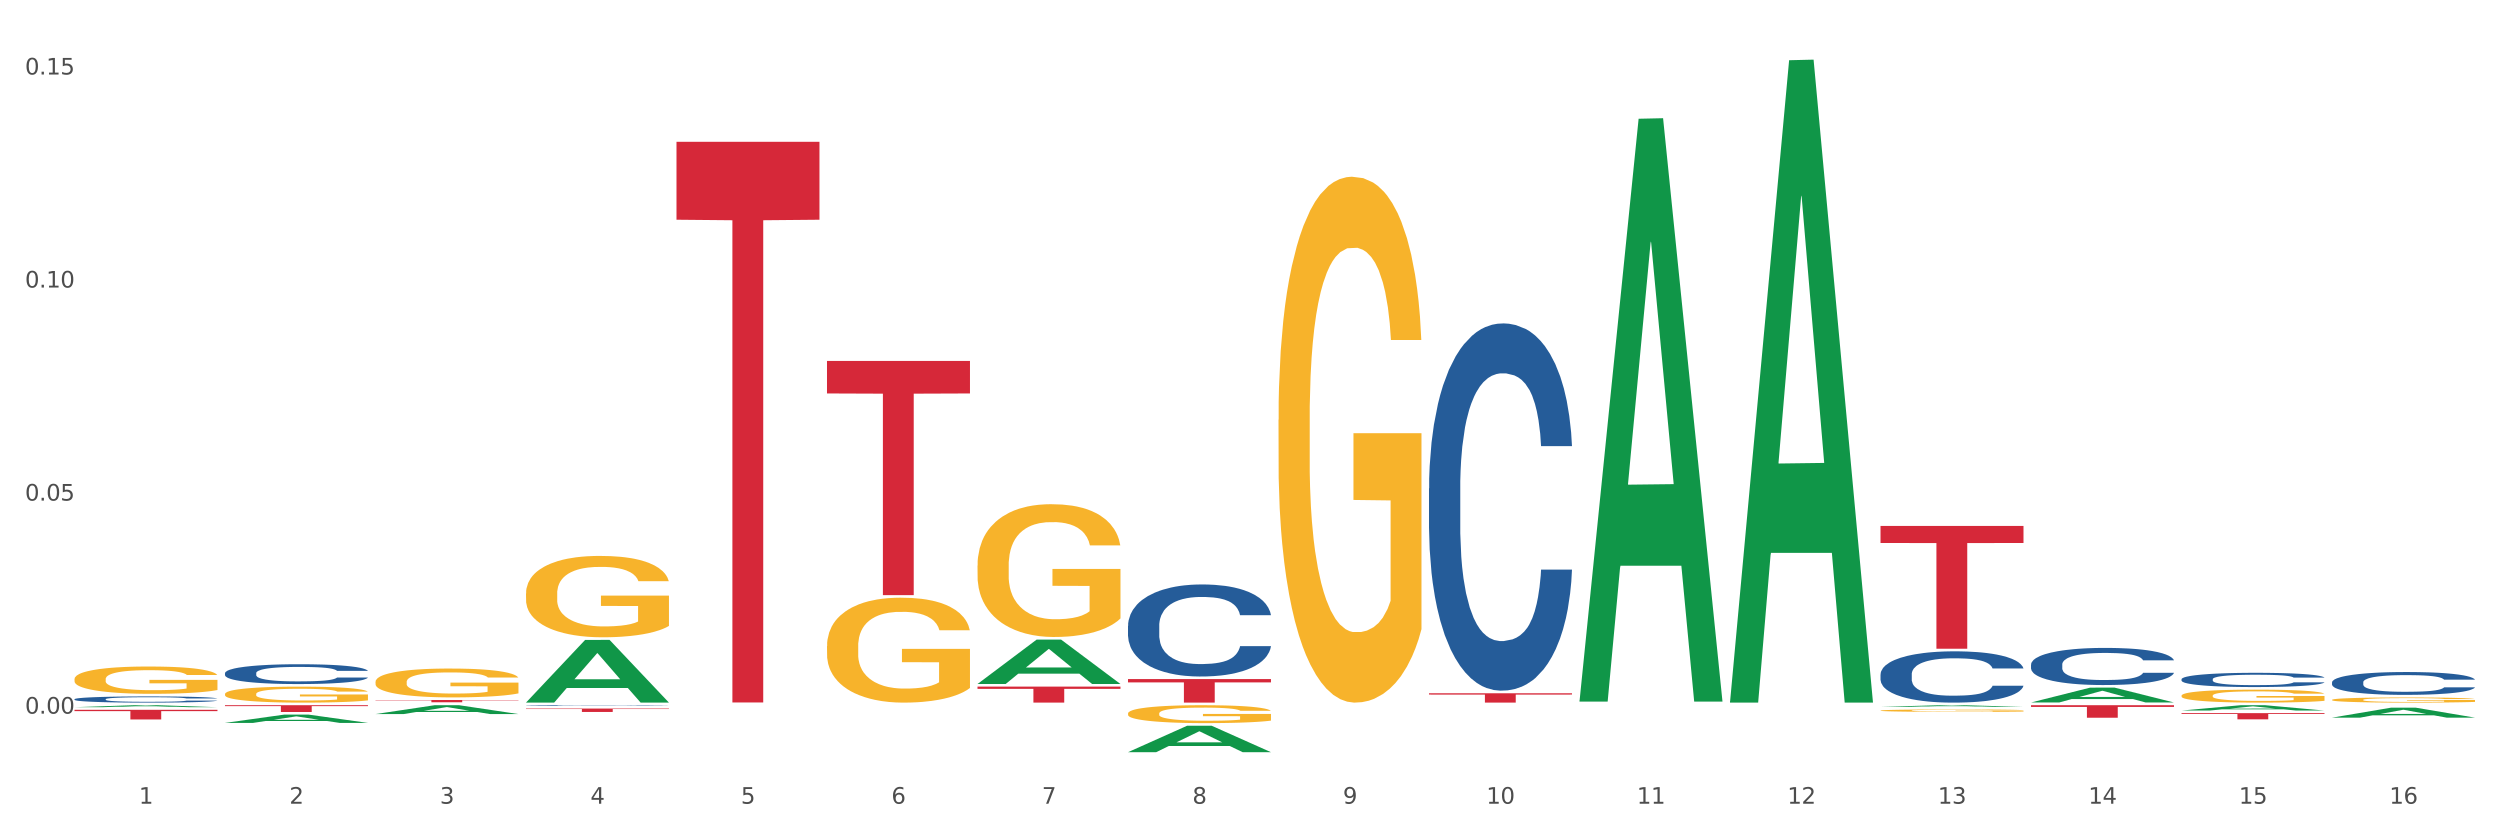 <?xml version="1.0" encoding="utf-8" standalone="no"?>
<!DOCTYPE svg PUBLIC "-//W3C//DTD SVG 1.1//EN"
  "http://www.w3.org/Graphics/SVG/1.1/DTD/svg11.dtd">
<svg xmlns:xlink="http://www.w3.org/1999/xlink" width="1080pt" height="360pt" viewBox="0 0 1080 360" xmlns="http://www.w3.org/2000/svg" version="1.1">
 <rect x="0" y="0" width="1080" height="360" fill="#333333" stroke="none"/>
 <defs>
  <style type="text/css">*{stroke-linejoin: round; stroke-linecap: butt}</style>
 </defs>
 <g id="figure_1">
  <g id="patch_1">
   <path d="M 0 360 
L 1080 360 
L 1080 0 
L 0 0 
z
" style="fill: #ffffff; stroke: #ffffff; stroke-linejoin: miter"/>
  </g>
  <g id="axes_1">
   <g id="matplotlib.axis_1">
    <g id="xtick_1">
     <g id="text_1">
      <!-- 1 -->
      <g style="fill: #4d4d4d" transform="translate(60.004 347.204) scale(0.096 -0.096)">
       <defs>
        <path id="DejaVuSans-31" d="M 794 531 
L 1825 531 
L 1825 4091 
L 703 3866 
L 703 4441 
L 1819 4666 
L 2450 4666 
L 2450 531 
L 3481 531 
L 3481 0 
L 794 0 
L 794 531 
z
" transform="scale(0.016)"/>
       </defs>
       <use xlink:href="#DejaVuSans-31"/>
      </g>
     </g>
    </g>
    <g id="xtick_2">
     <g id="text_2">
      <!-- 2 -->
      <g style="fill: #4d4d4d" transform="translate(125.021 347.204) scale(0.096 -0.096)">
       <defs>
        <path id="DejaVuSans-32" d="M 1228 531 
L 3431 531 
L 3431 0 
L 469 0 
L 469 531 
Q 828 903 1448 1529 
Q 2069 2156 2228 2338 
Q 2531 2678 2651 2914 
Q 2772 3150 2772 3378 
Q 2772 3750 2511 3984 
Q 2250 4219 1831 4219 
Q 1534 4219 1204 4116 
Q 875 4013 500 3803 
L 500 4441 
Q 881 4594 1212 4672 
Q 1544 4750 1819 4750 
Q 2544 4750 2975 4387 
Q 3406 4025 3406 3419 
Q 3406 3131 3298 2873 
Q 3191 2616 2906 2266 
Q 2828 2175 2409 1742 
Q 1991 1309 1228 531 
z
" transform="scale(0.016)"/>
       </defs>
       <use xlink:href="#DejaVuSans-32"/>
      </g>
     </g>
    </g>
    <g id="xtick_3">
     <g id="text_3">
      <!-- 3 -->
      <g style="fill: #4d4d4d" transform="translate(190.039 347.204) scale(0.096 -0.096)">
       <defs>
        <path id="DejaVuSans-33" d="M 2597 2516 
Q 3050 2419 3304 2112 
Q 3559 1806 3559 1356 
Q 3559 666 3084 287 
Q 2609 -91 1734 -91 
Q 1441 -91 1130 -33 
Q 819 25 488 141 
L 488 750 
Q 750 597 1062 519 
Q 1375 441 1716 441 
Q 2309 441 2620 675 
Q 2931 909 2931 1356 
Q 2931 1769 2642 2001 
Q 2353 2234 1838 2234 
L 1294 2234 
L 1294 2753 
L 1863 2753 
Q 2328 2753 2575 2939 
Q 2822 3125 2822 3475 
Q 2822 3834 2567 4026 
Q 2313 4219 1838 4219 
Q 1578 4219 1281 4162 
Q 984 4106 628 3988 
L 628 4550 
Q 988 4650 1302 4700 
Q 1616 4750 1894 4750 
Q 2613 4750 3031 4423 
Q 3450 4097 3450 3541 
Q 3450 3153 3228 2886 
Q 3006 2619 2597 2516 
z
" transform="scale(0.016)"/>
       </defs>
       <use xlink:href="#DejaVuSans-33"/>
      </g>
     </g>
    </g>
    <g id="xtick_4">
     <g id="text_4">
      <!-- 4 -->
      <g style="fill: #4d4d4d" transform="translate(255.056 347.204) scale(0.096 -0.096)">
       <defs>
        <path id="DejaVuSans-34" d="M 2419 4116 
L 825 1625 
L 2419 1625 
L 2419 4116 
z
M 2253 4666 
L 3047 4666 
L 3047 1625 
L 3713 1625 
L 3713 1100 
L 3047 1100 
L 3047 0 
L 2419 0 
L 2419 1100 
L 313 1100 
L 313 1709 
L 2253 4666 
z
" transform="scale(0.016)"/>
       </defs>
       <use xlink:href="#DejaVuSans-34"/>
      </g>
     </g>
    </g>
    <g id="xtick_5">
     <g id="text_5">
      <!-- 5 -->
      <g style="fill: #4d4d4d" transform="translate(320.073 347.204) scale(0.096 -0.096)">
       <defs>
        <path id="DejaVuSans-35" d="M 691 4666 
L 3169 4666 
L 3169 4134 
L 1269 4134 
L 1269 2991 
Q 1406 3038 1543 3061 
Q 1681 3084 1819 3084 
Q 2600 3084 3056 2656 
Q 3513 2228 3513 1497 
Q 3513 744 3044 326 
Q 2575 -91 1722 -91 
Q 1428 -91 1123 -41 
Q 819 9 494 109 
L 494 744 
Q 775 591 1075 516 
Q 1375 441 1709 441 
Q 2250 441 2565 725 
Q 2881 1009 2881 1497 
Q 2881 1984 2565 2268 
Q 2250 2553 1709 2553 
Q 1456 2553 1204 2497 
Q 953 2441 691 2322 
L 691 4666 
z
" transform="scale(0.016)"/>
       </defs>
       <use xlink:href="#DejaVuSans-35"/>
      </g>
     </g>
    </g>
    <g id="xtick_6">
     <g id="text_6">
      <!-- 6 -->
      <g style="fill: #4d4d4d" transform="translate(385.09 347.204) scale(0.096 -0.096)">
       <defs>
        <path id="DejaVuSans-36" d="M 2113 2584 
Q 1688 2584 1439 2293 
Q 1191 2003 1191 1497 
Q 1191 994 1439 701 
Q 1688 409 2113 409 
Q 2538 409 2786 701 
Q 3034 994 3034 1497 
Q 3034 2003 2786 2293 
Q 2538 2584 2113 2584 
z
M 3366 4563 
L 3366 3988 
Q 3128 4100 2886 4159 
Q 2644 4219 2406 4219 
Q 1781 4219 1451 3797 
Q 1122 3375 1075 2522 
Q 1259 2794 1537 2939 
Q 1816 3084 2150 3084 
Q 2853 3084 3261 2657 
Q 3669 2231 3669 1497 
Q 3669 778 3244 343 
Q 2819 -91 2113 -91 
Q 1303 -91 875 529 
Q 447 1150 447 2328 
Q 447 3434 972 4092 
Q 1497 4750 2381 4750 
Q 2619 4750 2861 4703 
Q 3103 4656 3366 4563 
z
" transform="scale(0.016)"/>
       </defs>
       <use xlink:href="#DejaVuSans-36"/>
      </g>
     </g>
    </g>
    <g id="xtick_7">
     <g id="text_7">
      <!-- 7 -->
      <g style="fill: #4d4d4d" transform="translate(450.108 347.204) scale(0.096 -0.096)">
       <defs>
        <path id="DejaVuSans-37" d="M 525 4666 
L 3525 4666 
L 3525 4397 
L 1831 0 
L 1172 0 
L 2766 4134 
L 525 4134 
L 525 4666 
z
" transform="scale(0.016)"/>
       </defs>
       <use xlink:href="#DejaVuSans-37"/>
      </g>
     </g>
    </g>
    <g id="xtick_8">
     <g id="text_8">
      <!-- 8 -->
      <g style="fill: #4d4d4d" transform="translate(515.125 347.204) scale(0.096 -0.096)">
       <defs>
        <path id="DejaVuSans-38" d="M 2034 2216 
Q 1584 2216 1326 1975 
Q 1069 1734 1069 1313 
Q 1069 891 1326 650 
Q 1584 409 2034 409 
Q 2484 409 2743 651 
Q 3003 894 3003 1313 
Q 3003 1734 2745 1975 
Q 2488 2216 2034 2216 
z
M 1403 2484 
Q 997 2584 770 2862 
Q 544 3141 544 3541 
Q 544 4100 942 4425 
Q 1341 4750 2034 4750 
Q 2731 4750 3128 4425 
Q 3525 4100 3525 3541 
Q 3525 3141 3298 2862 
Q 3072 2584 2669 2484 
Q 3125 2378 3379 2068 
Q 3634 1759 3634 1313 
Q 3634 634 3220 271 
Q 2806 -91 2034 -91 
Q 1263 -91 848 271 
Q 434 634 434 1313 
Q 434 1759 690 2068 
Q 947 2378 1403 2484 
z
M 1172 3481 
Q 1172 3119 1398 2916 
Q 1625 2713 2034 2713 
Q 2441 2713 2670 2916 
Q 2900 3119 2900 3481 
Q 2900 3844 2670 4047 
Q 2441 4250 2034 4250 
Q 1625 4250 1398 4047 
Q 1172 3844 1172 3481 
z
" transform="scale(0.016)"/>
       </defs>
       <use xlink:href="#DejaVuSans-38"/>
      </g>
     </g>
    </g>
    <g id="xtick_9">
     <g id="text_9">
      <!-- 9 -->
      <g style="fill: #4d4d4d" transform="translate(580.142 347.204) scale(0.096 -0.096)">
       <defs>
        <path id="DejaVuSans-39" d="M 703 97 
L 703 672 
Q 941 559 1184 500 
Q 1428 441 1663 441 
Q 2288 441 2617 861 
Q 2947 1281 2994 2138 
Q 2813 1869 2534 1725 
Q 2256 1581 1919 1581 
Q 1219 1581 811 2004 
Q 403 2428 403 3163 
Q 403 3881 828 4315 
Q 1253 4750 1959 4750 
Q 2769 4750 3195 4129 
Q 3622 3509 3622 2328 
Q 3622 1225 3098 567 
Q 2575 -91 1691 -91 
Q 1453 -91 1209 -44 
Q 966 3 703 97 
z
M 1959 2075 
Q 2384 2075 2632 2365 
Q 2881 2656 2881 3163 
Q 2881 3666 2632 3958 
Q 2384 4250 1959 4250 
Q 1534 4250 1286 3958 
Q 1038 3666 1038 3163 
Q 1038 2656 1286 2365 
Q 1534 2075 1959 2075 
z
" transform="scale(0.016)"/>
       </defs>
       <use xlink:href="#DejaVuSans-39"/>
      </g>
     </g>
    </g>
    <g id="xtick_10">
     <g id="text_10">
      <!-- 10 -->
      <g style="fill: #4d4d4d" transform="translate(642.105 347.204) scale(0.096 -0.096)">
       <defs>
        <path id="DejaVuSans-30" d="M 2034 4250 
Q 1547 4250 1301 3770 
Q 1056 3291 1056 2328 
Q 1056 1369 1301 889 
Q 1547 409 2034 409 
Q 2525 409 2770 889 
Q 3016 1369 3016 2328 
Q 3016 3291 2770 3770 
Q 2525 4250 2034 4250 
z
M 2034 4750 
Q 2819 4750 3233 4129 
Q 3647 3509 3647 2328 
Q 3647 1150 3233 529 
Q 2819 -91 2034 -91 
Q 1250 -91 836 529 
Q 422 1150 422 2328 
Q 422 3509 836 4129 
Q 1250 4750 2034 4750 
z
" transform="scale(0.016)"/>
       </defs>
       <use xlink:href="#DejaVuSans-31"/>
       <use xlink:href="#DejaVuSans-30" transform="translate(63.623 0)"/>
      </g>
     </g>
    </g>
    <g id="xtick_11">
     <g id="text_11">
      <!-- 11 -->
      <g style="fill: #4d4d4d" transform="translate(707.123 347.204) scale(0.096 -0.096)">
       <use xlink:href="#DejaVuSans-31"/>
       <use xlink:href="#DejaVuSans-31" transform="translate(63.623 0)"/>
      </g>
     </g>
    </g>
    <g id="xtick_12">
     <g id="text_12">
      <!-- 12 -->
      <g style="fill: #4d4d4d" transform="translate(772.14 347.204) scale(0.096 -0.096)">
       <use xlink:href="#DejaVuSans-31"/>
       <use xlink:href="#DejaVuSans-32" transform="translate(63.623 0)"/>
      </g>
     </g>
    </g>
    <g id="xtick_13">
     <g id="text_13">
      <!-- 13 -->
      <g style="fill: #4d4d4d" transform="translate(837.157 347.204) scale(0.096 -0.096)">
       <use xlink:href="#DejaVuSans-31"/>
       <use xlink:href="#DejaVuSans-33" transform="translate(63.623 0)"/>
      </g>
     </g>
    </g>
    <g id="xtick_14">
     <g id="text_14">
      <!-- 14 -->
      <g style="fill: #4d4d4d" transform="translate(902.174 347.204) scale(0.096 -0.096)">
       <use xlink:href="#DejaVuSans-31"/>
       <use xlink:href="#DejaVuSans-34" transform="translate(63.623 0)"/>
      </g>
     </g>
    </g>
    <g id="xtick_15">
     <g id="text_15">
      <!-- 15 -->
      <g style="fill: #4d4d4d" transform="translate(967.192 347.204) scale(0.096 -0.096)">
       <use xlink:href="#DejaVuSans-31"/>
       <use xlink:href="#DejaVuSans-35" transform="translate(63.623 0)"/>
      </g>
     </g>
    </g>
    <g id="xtick_16">
     <g id="text_16">
      <!-- 16 -->
      <g style="fill: #4d4d4d" transform="translate(1032.209 347.204) scale(0.096 -0.096)">
       <use xlink:href="#DejaVuSans-31"/>
       <use xlink:href="#DejaVuSans-36" transform="translate(63.623 0)"/>
      </g>
     </g>
    </g>
    <g id="xtick_17"/>
    <g id="xtick_18"/>
    <g id="xtick_19"/>
    <g id="xtick_20"/>
    <g id="xtick_21"/>
    <g id="xtick_22"/>
    <g id="xtick_23"/>
    <g id="xtick_24"/>
    <g id="xtick_25"/>
    <g id="xtick_26"/>
    <g id="xtick_27"/>
    <g id="xtick_28"/>
    <g id="xtick_29"/>
    <g id="xtick_30"/>
    <g id="xtick_31"/>
   </g>
   <g id="matplotlib.axis_2">
    <g id="ytick_1">
     <g id="text_17">
      <!-- 0.00 -->
      <g style="fill: #4d4d4d" transform="translate(10.8 308.297) scale(0.096 -0.096)">
       <defs>
        <path id="DejaVuSans-2e" d="M 684 794 
L 1344 794 
L 1344 0 
L 684 0 
L 684 794 
z
" transform="scale(0.016)"/>
       </defs>
       <use xlink:href="#DejaVuSans-30"/>
       <use xlink:href="#DejaVuSans-2e" transform="translate(63.623 0)"/>
       <use xlink:href="#DejaVuSans-30" transform="translate(95.41 0)"/>
       <use xlink:href="#DejaVuSans-30" transform="translate(159.033 0)"/>
      </g>
     </g>
    </g>
    <g id="ytick_2">
     <g id="text_18">
      <!-- 0.05 -->
      <g style="fill: #4d4d4d" transform="translate(10.8 216.261) scale(0.096 -0.096)">
       <use xlink:href="#DejaVuSans-30"/>
       <use xlink:href="#DejaVuSans-2e" transform="translate(63.623 0)"/>
       <use xlink:href="#DejaVuSans-30" transform="translate(95.41 0)"/>
       <use xlink:href="#DejaVuSans-35" transform="translate(159.033 0)"/>
      </g>
     </g>
    </g>
    <g id="ytick_3">
     <g id="text_19">
      <!-- 0.10 -->
      <g style="fill: #4d4d4d" transform="translate(10.8 124.226) scale(0.096 -0.096)">
       <use xlink:href="#DejaVuSans-30"/>
       <use xlink:href="#DejaVuSans-2e" transform="translate(63.623 0)"/>
       <use xlink:href="#DejaVuSans-31" transform="translate(95.41 0)"/>
       <use xlink:href="#DejaVuSans-30" transform="translate(159.033 0)"/>
      </g>
     </g>
    </g>
    <g id="ytick_4">
     <g id="text_20">
      <!-- 0.15 -->
      <g style="fill: #4d4d4d" transform="translate(10.8 32.19) scale(0.096 -0.096)">
       <use xlink:href="#DejaVuSans-30"/>
       <use xlink:href="#DejaVuSans-2e" transform="translate(63.623 0)"/>
       <use xlink:href="#DejaVuSans-31" transform="translate(95.41 0)"/>
       <use xlink:href="#DejaVuSans-35" transform="translate(159.033 0)"/>
      </g>
     </g>
    </g>
    <g id="ytick_5"/>
    <g id="ytick_6"/>
    <g id="ytick_7"/>
   </g>
   <g id="PolyCollection_1">
    <path d="M 32.175 305.51 
L 32.239 305.509 
L 57.709 304.651 
L 68.28 304.65 
L 93.941 305.511 
L 81.715 305.511 
L 76.176 305.311 
L 49.877 305.311 
L 49.686 305.314 
L 44.337 305.511 
L 32.175 305.511 
L 32.175 305.51 
L 53.188 305.191 
L 72.864 305.19 
L 63.122 304.834 
L 62.995 304.832 
L 62.867 304.834 
L 53.125 305.19 
L 53.188 305.191 
L 32.175 305.51 
z
" clip-path="url(#p143cf103e1)" style="fill: #109648"/>
    <path d="M 97.192 312.289 
L 97.256 312.286 
L 122.727 308.717 
L 133.297 308.713 
L 158.959 312.296 
L 146.733 312.296 
L 141.193 311.462 
L 114.894 311.462 
L 114.703 311.475 
L 109.354 312.296 
L 97.192 312.296 
L 97.192 312.289 
L 118.206 310.964 
L 137.882 310.961 
L 128.139 309.477 
L 128.012 309.47 
L 127.884 309.48 
L 118.142 310.961 
L 118.206 310.964 
L 97.192 312.289 
z
" clip-path="url(#p143cf103e1)" style="fill: #109648"/>
    <path d="M 162.209 308.471 
L 162.273 308.467 
L 187.744 304.654 
L 198.314 304.65 
L 223.976 308.478 
L 211.75 308.478 
L 206.21 307.587 
L 179.912 307.587 
L 179.721 307.601 
L 174.372 308.478 
L 162.209 308.478 
L 162.209 308.471 
L 183.223 307.055 
L 202.899 307.051 
L 193.156 305.466 
L 193.029 305.459 
L 192.902 305.47 
L 183.159 307.051 
L 183.223 307.055 
L 162.209 308.471 
z
" clip-path="url(#p143cf103e1)" style="fill: #109648"/>
    <path d="M 227.227 303.484 
L 227.29 303.458 
L 252.761 276.453 
L 263.331 276.428 
L 288.993 303.535 
L 276.767 303.535 
L 271.227 297.222 
L 244.929 297.222 
L 244.738 297.324 
L 239.389 303.535 
L 227.227 303.535 
L 227.227 303.484 
L 248.24 293.455 
L 267.916 293.43 
L 258.174 282.206 
L 258.046 282.155 
L 257.919 282.231 
L 248.176 293.43 
L 248.24 293.455 
L 227.227 303.484 
z
" clip-path="url(#p143cf103e1)" style="fill: #109648"/>
    <path d="M 487.296 293.369 
L 549.062 293.369 
L 549.062 294.782 
L 524.765 294.791 
L 524.765 303.535 
L 511.446 303.535 
L 511.446 294.791 
L 487.296 294.782 
L 487.296 293.379 
L 487.296 293.369 
z
" clip-path="url(#p143cf103e1)" style="fill: #d62839"/>
    <path d="M 422.278 296.617 
L 484.045 296.617 
L 484.045 297.578 
L 459.748 297.585 
L 459.748 303.535 
L 446.429 303.535 
L 446.429 297.585 
L 422.278 297.578 
L 422.278 296.623 
L 422.278 296.617 
z
" clip-path="url(#p143cf103e1)" style="fill: #d62839"/>
    <path d="M 357.261 155.912 
L 419.028 155.912 
L 419.028 169.972 
L 394.731 170.067 
L 394.731 257.084 
L 381.412 257.084 
L 381.412 170.067 
L 357.261 169.972 
L 357.261 156.007 
L 357.261 155.912 
z
" clip-path="url(#p143cf103e1)" style="fill: #d62839"/>
    <path d="M 292.244 61.263 
L 354.01 61.263 
L 354.01 94.92 
L 329.714 95.147 
L 329.714 303.455 
L 316.394 303.455 
L 316.394 95.147 
L 292.244 94.92 
L 292.244 61.491 
L 292.244 61.263 
z
" clip-path="url(#p143cf103e1)" style="fill: #d62839"/>
    <path d="M 227.227 306.096 
L 288.993 306.096 
L 288.993 306.301 
L 264.696 306.302 
L 264.696 307.566 
L 251.377 307.566 
L 251.377 306.302 
L 227.227 306.301 
L 227.227 306.098 
L 227.227 306.096 
z
" clip-path="url(#p143cf103e1)" style="fill: #d62839"/>
    <path d="M 162.209 302.395 
L 223.976 302.395 
L 223.976 302.534 
L 199.679 302.535 
L 199.679 303.393 
L 186.36 303.393 
L 186.36 302.535 
L 162.209 302.534 
L 162.209 302.396 
L 162.209 302.395 
z
" clip-path="url(#p143cf103e1)" style="fill: #d62839"/>
    <path d="M 97.192 304.65 
L 158.959 304.65 
L 158.959 305.06 
L 134.662 305.063 
L 134.662 307.598 
L 121.343 307.598 
L 121.343 305.063 
L 97.192 305.06 
L 97.192 304.653 
L 97.192 304.65 
z
" clip-path="url(#p143cf103e1)" style="fill: #d62839"/>
    <path d="M 32.175 306.627 
L 93.941 306.627 
L 93.941 307.21 
L 69.645 307.214 
L 69.645 310.82 
L 56.325 310.82 
L 56.325 307.214 
L 32.175 307.21 
L 32.175 306.631 
L 32.175 306.627 
z
" clip-path="url(#p143cf103e1)" style="fill: #d62839"/>
    <path d="M 1007.434 310.014 
L 1007.497 310.01 
L 1032.968 305.71 
L 1043.538 305.706 
L 1069.2 310.022 
L 1056.974 310.022 
L 1051.434 309.017 
L 1025.136 309.017 
L 1024.945 309.034 
L 1019.596 310.022 
L 1007.434 310.022 
L 1007.434 310.014 
L 1028.447 308.417 
L 1048.123 308.413 
L 1038.38 306.626 
L 1038.253 306.618 
L 1038.126 306.63 
L 1028.383 308.413 
L 1028.447 308.417 
L 1007.434 310.014 
z
" clip-path="url(#p143cf103e1)" style="fill: #109648"/>
    <path d="M 942.416 306.956 
L 942.48 306.954 
L 967.951 304.652 
L 978.521 304.65 
L 1004.183 306.961 
L 991.957 306.961 
L 986.417 306.423 
L 960.118 306.423 
L 959.927 306.431 
L 954.579 306.961 
L 942.416 306.961 
L 942.416 306.956 
L 963.43 306.102 
L 983.106 306.099 
L 973.363 305.143 
L 973.236 305.138 
L 973.109 305.145 
L 963.366 306.099 
L 963.43 306.102 
L 942.416 306.956 
z
" clip-path="url(#p143cf103e1)" style="fill: #109648"/>
    <path d="M 877.399 303.467 
L 877.463 303.461 
L 902.933 297.059 
L 913.504 297.053 
L 939.166 303.479 
L 926.94 303.479 
L 921.4 301.983 
L 895.101 301.983 
L 894.91 302.007 
L 889.561 303.479 
L 877.399 303.479 
L 877.399 303.467 
L 898.412 301.09 
L 918.089 301.084 
L 908.346 298.423 
L 908.219 298.411 
L 908.091 298.429 
L 898.349 301.084 
L 898.412 301.09 
L 877.399 303.467 
z
" clip-path="url(#p143cf103e1)" style="fill: #109648"/>
    <path d="M 812.382 305.367 
L 812.446 305.366 
L 837.916 304.651 
L 848.487 304.65 
L 874.148 305.368 
L 861.922 305.368 
L 856.382 305.201 
L 830.084 305.201 
L 829.893 305.203 
L 824.544 305.368 
L 812.382 305.368 
L 812.382 305.367 
L 833.395 305.101 
L 853.071 305.1 
L 843.329 304.803 
L 843.201 304.802 
L 843.074 304.804 
L 833.332 305.1 
L 833.395 305.101 
L 812.382 305.367 
z
" clip-path="url(#p143cf103e1)" style="fill: #109648"/>
    <path d="M 942.416 308.076 
L 1004.183 308.076 
L 1004.183 308.446 
L 979.886 308.449 
L 979.886 310.739 
L 966.567 310.739 
L 966.567 308.449 
L 942.416 308.446 
L 942.416 308.079 
L 942.416 308.076 
z
" clip-path="url(#p143cf103e1)" style="fill: #d62839"/>
    <path d="M 877.399 304.65 
L 939.166 304.65 
L 939.166 305.403 
L 914.869 305.408 
L 914.869 310.066 
L 901.549 310.066 
L 901.549 305.408 
L 877.399 305.403 
L 877.399 304.655 
L 877.399 304.65 
z
" clip-path="url(#p143cf103e1)" style="fill: #d62839"/>
    <path d="M 812.382 227.19 
L 874.148 227.19 
L 874.148 234.565 
L 849.852 234.615 
L 849.852 280.258 
L 836.532 280.258 
L 836.532 234.615 
L 812.382 234.565 
L 812.382 227.24 
L 812.382 227.19 
z
" clip-path="url(#p143cf103e1)" style="fill: #d62839"/>
    <path d="M 617.33 299.491 
L 679.097 299.491 
L 679.097 300.053 
L 654.8 300.056 
L 654.8 303.535 
L 641.481 303.535 
L 641.481 300.056 
L 617.33 300.053 
L 617.33 299.494 
L 617.33 299.491 
z
" clip-path="url(#p143cf103e1)" style="fill: #d62839"/>
    <path d="M 162.209 294.572 
L 162.282 294.561 
L 162.282 294.151 
L 162.428 293.798 
L 163.157 292.944 
L 164.251 292.238 
L 165.054 291.862 
L 165.856 291.555 
L 166.804 291.247 
L 167.97 290.928 
L 170.085 290.462 
L 171.398 290.222 
L 173.002 289.972 
L 175.919 289.608 
L 178.034 289.403 
L 180.222 289.232 
L 183.795 289.027 
L 186.128 288.936 
L 188.608 288.867 
L 191.598 288.822 
L 193.858 288.81 
L 198.817 288.845 
L 203.047 288.947 
L 205.089 289.027 
L 207.714 289.163 
L 209.099 289.255 
L 211.36 289.437 
L 213.694 289.676 
L 215.298 289.881 
L 217.704 290.268 
L 219.528 290.655 
L 221.205 291.133 
L 222.08 291.464 
L 222.736 291.771 
L 223.32 292.124 
L 223.903 292.682 
L 210.777 292.682 
L 210.266 292.284 
L 209.464 291.908 
L 208.297 291.543 
L 207.276 291.316 
L 205.526 291.031 
L 203.922 290.849 
L 202.245 290.712 
L 200.203 290.598 
L 198.598 290.541 
L 196.338 290.496 
L 191.889 290.507 
L 188.9 290.598 
L 186.858 290.712 
L 185.545 290.815 
L 184.378 290.928 
L 183.066 291.088 
L 181.534 291.327 
L 180.44 291.543 
L 179.347 291.817 
L 178.471 292.09 
L 177.669 292.409 
L 177.013 292.75 
L 176.503 293.103 
L 176.065 293.536 
L 175.7 294.253 
L 175.7 295.814 
L 175.846 296.167 
L 176.211 296.633 
L 176.648 296.986 
L 177.378 297.408 
L 178.034 297.692 
L 179.274 298.102 
L 180.659 298.444 
L 181.753 298.66 
L 182.847 298.843 
L 184.743 299.093 
L 186.858 299.298 
L 188.681 299.423 
L 191.16 299.537 
L 192.837 299.583 
L 194.296 299.605 
L 197.869 299.605 
L 200.422 299.571 
L 203.266 299.492 
L 205.453 299.389 
L 207.276 299.264 
L 209.318 299.059 
L 210.631 298.865 
L 210.631 296.485 
L 194.588 296.474 
L 194.588 294.891 
L 223.976 294.891 
L 223.976 299.537 
L 222.736 299.776 
L 221.351 299.993 
L 219.892 300.186 
L 217.704 300.425 
L 215.079 300.653 
L 212.746 300.812 
L 210.266 300.949 
L 207.349 301.074 
L 203.557 301.188 
L 201.224 301.234 
L 198.307 301.268 
L 194.879 301.279 
L 191.889 301.257 
L 188.972 301.2 
L 185.91 301.097 
L 182.92 300.949 
L 180.659 300.801 
L 178.399 300.619 
L 175.992 300.38 
L 174.096 300.152 
L 172.638 299.947 
L 171.033 299.685 
L 169.283 299.344 
L 167.97 299.036 
L 166.804 298.717 
L 165.564 298.307 
L 164.689 297.954 
L 163.814 297.51 
L 163.303 297.18 
L 162.72 296.668 
L 162.282 295.95 
L 162.209 294.572 
z
" clip-path="url(#p143cf103e1)" style="fill: #f7b32b"/>
    <path d="M 97.192 299.819 
L 97.265 299.813 
L 97.265 299.586 
L 97.411 299.39 
L 98.14 298.917 
L 99.234 298.526 
L 100.036 298.318 
L 100.838 298.147 
L 101.786 297.977 
L 102.953 297.8 
L 105.068 297.542 
L 106.381 297.409 
L 107.985 297.27 
L 110.902 297.069 
L 113.017 296.955 
L 115.204 296.86 
L 118.778 296.747 
L 121.111 296.696 
L 123.591 296.658 
L 126.58 296.633 
L 128.841 296.627 
L 133.8 296.646 
L 138.03 296.703 
L 140.071 296.747 
L 142.697 296.823 
L 144.082 296.873 
L 146.343 296.974 
L 148.676 297.106 
L 150.281 297.22 
L 152.687 297.434 
L 154.51 297.649 
L 156.188 297.914 
L 157.063 298.097 
L 157.719 298.267 
L 158.302 298.463 
L 158.886 298.772 
L 145.759 298.772 
L 145.249 298.551 
L 144.447 298.343 
L 143.28 298.141 
L 142.259 298.015 
L 140.509 297.857 
L 138.905 297.756 
L 137.227 297.68 
L 135.185 297.617 
L 133.581 297.586 
L 131.321 297.561 
L 126.872 297.567 
L 123.882 297.617 
L 121.84 297.68 
L 120.528 297.737 
L 119.361 297.8 
L 118.048 297.889 
L 116.517 298.021 
L 115.423 298.141 
L 114.329 298.292 
L 113.454 298.444 
L 112.652 298.62 
L 111.996 298.81 
L 111.485 299.005 
L 111.048 299.245 
L 110.683 299.642 
L 110.683 300.507 
L 110.829 300.702 
L 111.194 300.961 
L 111.631 301.156 
L 112.36 301.39 
L 113.017 301.547 
L 114.256 301.775 
L 115.642 301.964 
L 116.736 302.084 
L 117.83 302.185 
L 119.726 302.323 
L 121.84 302.437 
L 123.664 302.506 
L 126.143 302.569 
L 127.82 302.595 
L 129.279 302.607 
L 132.852 302.607 
L 135.404 302.588 
L 138.248 302.544 
L 140.436 302.487 
L 142.259 302.418 
L 144.301 302.304 
L 145.614 302.197 
L 145.614 300.879 
L 129.57 300.872 
L 129.57 299.996 
L 158.959 299.996 
L 158.959 302.569 
L 157.719 302.702 
L 156.333 302.822 
L 154.875 302.929 
L 152.687 303.061 
L 150.062 303.188 
L 147.728 303.276 
L 145.249 303.352 
L 142.332 303.421 
L 138.54 303.484 
L 136.206 303.509 
L 133.289 303.528 
L 129.862 303.535 
L 126.872 303.522 
L 123.955 303.49 
L 120.892 303.434 
L 117.903 303.352 
L 115.642 303.27 
L 113.381 303.169 
L 110.975 303.036 
L 109.079 302.91 
L 107.62 302.796 
L 106.016 302.651 
L 104.266 302.462 
L 102.953 302.292 
L 101.786 302.115 
L 100.547 301.888 
L 99.672 301.693 
L 98.797 301.446 
L 98.286 301.264 
L 97.703 300.98 
L 97.265 300.582 
L 97.192 299.819 
z
" clip-path="url(#p143cf103e1)" style="fill: #f7b32b"/>
    <path d="M 422.278 244.322 
L 422.351 244.27 
L 422.351 242.384 
L 422.497 240.759 
L 423.226 236.83 
L 424.32 233.581 
L 425.122 231.852 
L 425.925 230.438 
L 426.873 229.023 
L 428.039 227.556 
L 430.154 225.408 
L 431.467 224.307 
L 433.071 223.155 
L 435.988 221.478 
L 438.103 220.535 
L 440.291 219.749 
L 443.864 218.806 
L 446.197 218.387 
L 448.677 218.072 
L 451.667 217.863 
L 453.927 217.81 
L 458.886 217.968 
L 463.116 218.439 
L 465.158 218.806 
L 467.783 219.435 
L 469.168 219.854 
L 471.429 220.692 
L 473.763 221.792 
L 475.367 222.735 
L 477.773 224.517 
L 479.596 226.298 
L 481.274 228.499 
L 482.149 230.018 
L 482.805 231.433 
L 483.389 233.057 
L 483.972 235.625 
L 470.846 235.625 
L 470.335 233.791 
L 469.533 232.062 
L 468.366 230.385 
L 467.345 229.337 
L 465.595 228.027 
L 463.991 227.189 
L 462.314 226.56 
L 460.272 226.036 
L 458.667 225.774 
L 456.407 225.565 
L 451.958 225.617 
L 448.969 226.036 
L 446.927 226.56 
L 445.614 227.032 
L 444.447 227.556 
L 443.135 228.289 
L 441.603 229.39 
L 440.509 230.385 
L 439.416 231.643 
L 438.54 232.9 
L 437.738 234.367 
L 437.082 235.939 
L 436.571 237.563 
L 436.134 239.554 
L 435.769 242.855 
L 435.769 250.033 
L 435.915 251.657 
L 436.28 253.806 
L 436.717 255.43 
L 437.447 257.368 
L 438.103 258.678 
L 439.343 260.565 
L 440.728 262.136 
L 441.822 263.132 
L 442.916 263.97 
L 444.812 265.123 
L 446.927 266.066 
L 448.75 266.642 
L 451.229 267.166 
L 452.906 267.376 
L 454.365 267.481 
L 457.938 267.481 
L 460.49 267.324 
L 463.334 266.957 
L 465.522 266.485 
L 467.345 265.909 
L 469.387 264.966 
L 470.7 264.075 
L 470.7 253.125 
L 454.657 253.072 
L 454.657 245.789 
L 484.045 245.789 
L 484.045 267.166 
L 482.805 268.267 
L 481.42 269.262 
L 479.961 270.153 
L 477.773 271.253 
L 475.148 272.301 
L 472.815 273.035 
L 470.335 273.663 
L 467.418 274.24 
L 463.626 274.764 
L 461.293 274.973 
L 458.376 275.13 
L 454.948 275.183 
L 451.958 275.078 
L 449.041 274.816 
L 445.979 274.344 
L 442.989 273.663 
L 440.728 272.982 
L 438.468 272.144 
L 436.061 271.044 
L 434.165 269.996 
L 432.707 269.053 
L 431.102 267.847 
L 429.352 266.276 
L 428.039 264.861 
L 426.873 263.394 
L 425.633 261.508 
L 424.758 259.883 
L 423.883 257.84 
L 423.372 256.321 
L 422.789 253.963 
L 422.351 250.662 
L 422.278 244.322 
z
" clip-path="url(#p143cf103e1)" style="fill: #f7b32b"/>
    <path d="M 357.261 279.149 
L 357.334 279.107 
L 357.334 277.617 
L 357.48 276.333 
L 358.209 273.228 
L 359.303 270.661 
L 360.105 269.295 
L 360.907 268.177 
L 361.855 267.059 
L 363.022 265.9 
L 365.137 264.203 
L 366.45 263.333 
L 368.054 262.422 
L 370.971 261.097 
L 373.086 260.352 
L 375.273 259.731 
L 378.847 258.986 
L 381.18 258.655 
L 383.66 258.406 
L 386.649 258.241 
L 388.91 258.199 
L 393.869 258.323 
L 398.098 258.696 
L 400.14 258.986 
L 402.766 259.483 
L 404.151 259.814 
L 406.412 260.476 
L 408.745 261.346 
L 410.35 262.091 
L 412.756 263.499 
L 414.579 264.906 
L 416.256 266.645 
L 417.132 267.846 
L 417.788 268.964 
L 418.371 270.247 
L 418.955 272.276 
L 405.828 272.276 
L 405.318 270.827 
L 404.516 269.461 
L 403.349 268.136 
L 402.328 267.308 
L 400.578 266.273 
L 398.974 265.61 
L 397.296 265.113 
L 395.254 264.699 
L 393.65 264.492 
L 391.39 264.327 
L 386.941 264.368 
L 383.951 264.699 
L 381.909 265.113 
L 380.597 265.486 
L 379.43 265.9 
L 378.117 266.48 
L 376.586 267.349 
L 375.492 268.136 
L 374.398 269.129 
L 373.523 270.123 
L 372.721 271.282 
L 372.065 272.524 
L 371.554 273.808 
L 371.117 275.381 
L 370.752 277.989 
L 370.752 283.662 
L 370.898 284.945 
L 371.263 286.642 
L 371.7 287.926 
L 372.429 289.458 
L 373.086 290.493 
L 374.325 291.983 
L 375.711 293.225 
L 376.805 294.012 
L 377.899 294.674 
L 379.795 295.585 
L 381.909 296.331 
L 383.733 296.786 
L 386.212 297.2 
L 387.889 297.366 
L 389.348 297.448 
L 392.921 297.448 
L 395.473 297.324 
L 398.317 297.034 
L 400.505 296.662 
L 402.328 296.206 
L 404.37 295.461 
L 405.683 294.757 
L 405.683 286.104 
L 389.639 286.063 
L 389.639 280.308 
L 419.028 280.308 
L 419.028 297.2 
L 417.788 298.069 
L 416.402 298.856 
L 414.944 299.56 
L 412.756 300.429 
L 410.131 301.257 
L 407.797 301.837 
L 405.318 302.334 
L 402.401 302.789 
L 398.609 303.203 
L 396.275 303.369 
L 393.358 303.493 
L 389.931 303.535 
L 386.941 303.452 
L 384.024 303.245 
L 380.961 302.872 
L 377.972 302.334 
L 375.711 301.796 
L 373.45 301.133 
L 371.044 300.264 
L 369.148 299.436 
L 367.689 298.69 
L 366.085 297.738 
L 364.335 296.496 
L 363.022 295.378 
L 361.855 294.219 
L 360.616 292.729 
L 359.741 291.445 
L 358.866 289.83 
L 358.355 288.63 
L 357.772 286.767 
L 357.334 284.158 
L 357.261 279.149 
z
" clip-path="url(#p143cf103e1)" style="fill: #f7b32b"/>
    <path d="M 227.227 256.401 
L 227.3 256.369 
L 227.3 255.213 
L 227.445 254.218 
L 228.175 251.81 
L 229.269 249.82 
L 230.071 248.76 
L 230.873 247.893 
L 231.821 247.026 
L 232.988 246.127 
L 235.102 244.811 
L 236.415 244.137 
L 238.019 243.43 
L 240.936 242.403 
L 243.051 241.825 
L 245.239 241.343 
L 248.812 240.765 
L 251.146 240.509 
L 253.625 240.316 
L 256.615 240.187 
L 258.876 240.155 
L 263.834 240.252 
L 268.064 240.541 
L 270.106 240.765 
L 272.731 241.151 
L 274.117 241.408 
L 276.377 241.921 
L 278.711 242.596 
L 280.315 243.173 
L 282.722 244.265 
L 284.545 245.357 
L 286.222 246.705 
L 287.097 247.636 
L 287.753 248.503 
L 288.337 249.498 
L 288.92 251.072 
L 275.794 251.072 
L 275.283 249.948 
L 274.481 248.888 
L 273.315 247.861 
L 272.294 247.219 
L 270.543 246.416 
L 268.939 245.903 
L 267.262 245.517 
L 265.22 245.196 
L 263.616 245.036 
L 261.355 244.907 
L 256.907 244.939 
L 253.917 245.196 
L 251.875 245.517 
L 250.562 245.806 
L 249.396 246.127 
L 248.083 246.577 
L 246.552 247.251 
L 245.458 247.861 
L 244.364 248.632 
L 243.489 249.402 
L 242.687 250.301 
L 242.03 251.264 
L 241.52 252.26 
L 241.082 253.48 
L 240.718 255.502 
L 240.718 259.901 
L 240.863 260.896 
L 241.228 262.213 
L 241.666 263.208 
L 242.395 264.396 
L 243.051 265.199 
L 244.291 266.355 
L 245.676 267.318 
L 246.77 267.928 
L 247.864 268.441 
L 249.76 269.148 
L 251.875 269.726 
L 253.698 270.079 
L 256.177 270.4 
L 257.855 270.528 
L 259.313 270.593 
L 262.886 270.593 
L 265.439 270.496 
L 268.283 270.272 
L 270.47 269.983 
L 272.294 269.629 
L 274.335 269.052 
L 275.648 268.506 
L 275.648 261.795 
L 259.605 261.763 
L 259.605 257.3 
L 288.993 257.3 
L 288.993 270.4 
L 287.753 271.074 
L 286.368 271.684 
L 284.909 272.23 
L 282.722 272.904 
L 280.096 273.546 
L 277.763 273.996 
L 275.283 274.381 
L 272.366 274.734 
L 268.574 275.055 
L 266.241 275.184 
L 263.324 275.28 
L 259.897 275.312 
L 256.907 275.248 
L 253.99 275.088 
L 250.927 274.799 
L 247.937 274.381 
L 245.676 273.964 
L 243.416 273.45 
L 241.009 272.776 
L 239.113 272.134 
L 237.655 271.556 
L 236.05 270.817 
L 234.3 269.854 
L 232.988 268.987 
L 231.821 268.088 
L 230.581 266.932 
L 229.706 265.937 
L 228.831 264.685 
L 228.321 263.754 
L 227.737 262.309 
L 227.3 260.286 
L 227.227 256.401 
z
" clip-path="url(#p143cf103e1)" style="fill: #f7b32b"/>
    <path d="M 32.175 293.387 
L 32.248 293.377 
L 32.248 292.989 
L 32.394 292.655 
L 33.123 291.846 
L 34.217 291.178 
L 35.019 290.823 
L 35.821 290.532 
L 36.769 290.241 
L 37.936 289.939 
L 40.051 289.497 
L 41.363 289.271 
L 42.968 289.034 
L 45.885 288.689 
L 47.999 288.495 
L 50.187 288.333 
L 53.76 288.139 
L 56.094 288.053 
L 58.573 287.988 
L 61.563 287.945 
L 63.824 287.935 
L 68.783 287.967 
L 73.012 288.064 
L 75.054 288.139 
L 77.679 288.269 
L 79.065 288.355 
L 81.326 288.527 
L 83.659 288.753 
L 85.263 288.947 
L 87.67 289.314 
L 89.493 289.68 
L 91.17 290.133 
L 92.045 290.445 
L 92.702 290.736 
L 93.285 291.07 
L 93.868 291.598 
L 80.742 291.598 
L 80.232 291.221 
L 79.43 290.866 
L 78.263 290.521 
L 77.242 290.305 
L 75.492 290.036 
L 73.887 289.863 
L 72.21 289.734 
L 70.168 289.626 
L 68.564 289.572 
L 66.303 289.529 
L 61.855 289.54 
L 58.865 289.626 
L 56.823 289.734 
L 55.511 289.831 
L 54.344 289.939 
L 53.031 290.09 
L 51.5 290.316 
L 50.406 290.521 
L 49.312 290.779 
L 48.437 291.038 
L 47.635 291.34 
L 46.979 291.663 
L 46.468 291.997 
L 46.031 292.407 
L 45.666 293.086 
L 45.666 294.562 
L 45.812 294.896 
L 46.176 295.338 
L 46.614 295.672 
L 47.343 296.071 
L 47.999 296.34 
L 49.239 296.728 
L 50.625 297.051 
L 51.719 297.256 
L 52.812 297.428 
L 54.708 297.665 
L 56.823 297.859 
L 58.646 297.978 
L 61.126 298.086 
L 62.803 298.129 
L 64.261 298.15 
L 67.835 298.15 
L 70.387 298.118 
L 73.231 298.043 
L 75.419 297.946 
L 77.242 297.827 
L 79.284 297.633 
L 80.596 297.45 
L 80.596 295.198 
L 64.553 295.187 
L 64.553 293.689 
L 93.941 293.689 
L 93.941 298.086 
L 92.702 298.312 
L 91.316 298.517 
L 89.858 298.7 
L 87.67 298.926 
L 85.045 299.142 
L 82.711 299.293 
L 80.232 299.422 
L 77.315 299.541 
L 73.523 299.648 
L 71.189 299.691 
L 68.272 299.724 
L 64.845 299.735 
L 61.855 299.713 
L 58.938 299.659 
L 55.875 299.562 
L 52.885 299.422 
L 50.625 299.282 
L 48.364 299.109 
L 45.958 298.883 
L 44.062 298.668 
L 42.603 298.474 
L 40.999 298.226 
L 39.249 297.903 
L 37.936 297.612 
L 36.769 297.31 
L 35.529 296.922 
L 34.654 296.588 
L 33.779 296.168 
L 33.269 295.855 
L 32.685 295.37 
L 32.248 294.691 
L 32.175 293.387 
z
" clip-path="url(#p143cf103e1)" style="fill: #f7b32b"/>
    <path d="M 97.192 290.796 
L 97.265 290.788 
L 97.265 290.569 
L 97.484 290.272 
L 98.287 289.725 
L 99.31 289.31 
L 101.062 288.825 
L 102.011 288.622 
L 103.252 288.395 
L 105.807 288.028 
L 108.728 287.715 
L 110.772 287.543 
L 112.305 287.433 
L 115.737 287.238 
L 117.708 287.152 
L 119.752 287.082 
L 121.505 287.035 
L 124.425 286.98 
L 126.761 286.956 
L 129.463 286.949 
L 131.726 286.956 
L 134.719 286.988 
L 139.1 287.082 
L 140.779 287.136 
L 143.042 287.23 
L 145.379 287.355 
L 147.277 287.48 
L 149.467 287.66 
L 151.731 287.895 
L 153.921 288.192 
L 155.454 288.466 
L 156.695 288.755 
L 157.79 289.107 
L 158.594 289.49 
L 158.959 289.811 
L 145.598 289.811 
L 145.233 289.521 
L 144.503 289.209 
L 143.773 288.997 
L 142.969 288.825 
L 141.728 288.63 
L 140.633 288.505 
L 138.808 288.356 
L 137.129 288.262 
L 135.741 288.208 
L 134.062 288.161 
L 130.485 288.114 
L 127.929 288.114 
L 126.323 288.129 
L 124.352 288.168 
L 122.673 288.223 
L 120.701 288.317 
L 119.168 288.419 
L 117.635 288.552 
L 116.759 288.646 
L 115.445 288.818 
L 114.569 288.958 
L 113.4 289.201 
L 112.743 289.373 
L 111.575 289.818 
L 111.064 290.147 
L 110.845 290.374 
L 110.699 290.624 
L 110.699 291.844 
L 111.137 292.391 
L 111.502 292.626 
L 112.086 292.892 
L 113.181 293.236 
L 114.788 293.572 
L 116.467 293.814 
L 117.854 293.963 
L 119.168 294.073 
L 120.482 294.159 
L 122.089 294.237 
L 123.403 294.284 
L 125.374 294.331 
L 127.71 294.354 
L 129.536 294.354 
L 133.259 294.315 
L 134.938 294.276 
L 136.545 294.221 
L 138.297 294.135 
L 139.684 294.041 
L 140.487 293.971 
L 141.801 293.822 
L 142.823 293.666 
L 143.7 293.486 
L 144.284 293.33 
L 144.941 293.095 
L 145.452 292.829 
L 145.598 292.688 
L 158.959 292.688 
L 158.667 292.97 
L 158.156 293.244 
L 157.133 293.611 
L 156.33 293.822 
L 155.089 294.08 
L 153.775 294.299 
L 151.95 294.542 
L 150.27 294.722 
L 148.518 294.878 
L 146.62 295.019 
L 143.188 295.214 
L 141.947 295.269 
L 139.319 295.363 
L 137.275 295.418 
L 134.281 295.472 
L 131.215 295.504 
L 128.002 295.511 
L 125.155 295.496 
L 122.016 295.449 
L 120.044 295.402 
L 117.854 295.332 
L 115.299 295.222 
L 112.889 295.089 
L 110.626 294.933 
L 108.509 294.753 
L 106.538 294.55 
L 103.982 294.213 
L 102.084 293.885 
L 100.697 293.58 
L 99.748 293.322 
L 98.798 292.993 
L 98.287 292.767 
L 97.484 292.219 
L 97.192 291.711 
L 97.192 290.796 
z
" clip-path="url(#p143cf103e1)" style="fill: #255c99"/>
    <path d="M 1007.434 302.333 
L 1007.507 302.331 
L 1007.507 302.257 
L 1007.652 302.194 
L 1008.382 302.041 
L 1009.475 301.915 
L 1010.278 301.847 
L 1011.08 301.792 
L 1012.028 301.737 
L 1013.195 301.68 
L 1015.309 301.596 
L 1016.622 301.553 
L 1018.226 301.509 
L 1021.143 301.443 
L 1023.258 301.407 
L 1025.446 301.376 
L 1029.019 301.339 
L 1031.353 301.323 
L 1033.832 301.311 
L 1036.822 301.302 
L 1039.083 301.3 
L 1044.041 301.307 
L 1048.271 301.325 
L 1050.313 301.339 
L 1052.938 301.364 
L 1054.324 301.38 
L 1056.584 301.413 
L 1058.918 301.455 
L 1060.522 301.492 
L 1062.929 301.562 
L 1064.752 301.631 
L 1066.429 301.717 
L 1067.304 301.776 
L 1067.96 301.831 
L 1068.544 301.894 
L 1069.127 301.994 
L 1056.001 301.994 
L 1055.49 301.923 
L 1054.688 301.855 
L 1053.521 301.79 
L 1052.5 301.749 
L 1050.75 301.698 
L 1049.146 301.666 
L 1047.469 301.641 
L 1045.427 301.621 
L 1043.823 301.611 
L 1041.562 301.602 
L 1037.114 301.604 
L 1034.124 301.621 
L 1032.082 301.641 
L 1030.769 301.66 
L 1029.602 301.68 
L 1028.29 301.708 
L 1026.758 301.751 
L 1025.665 301.79 
L 1024.571 301.839 
L 1023.696 301.888 
L 1022.893 301.945 
L 1022.237 302.006 
L 1021.727 302.07 
L 1021.289 302.147 
L 1020.925 302.276 
L 1020.925 302.555 
L 1021.07 302.618 
L 1021.435 302.702 
L 1021.873 302.765 
L 1022.602 302.841 
L 1023.258 302.892 
L 1024.498 302.965 
L 1025.883 303.027 
L 1026.977 303.065 
L 1028.071 303.098 
L 1029.967 303.143 
L 1032.082 303.18 
L 1033.905 303.202 
L 1036.384 303.222 
L 1038.062 303.231 
L 1039.52 303.235 
L 1043.093 303.235 
L 1045.646 303.228 
L 1048.49 303.214 
L 1050.677 303.196 
L 1052.5 303.173 
L 1054.542 303.137 
L 1055.855 303.102 
L 1055.855 302.676 
L 1039.812 302.674 
L 1039.812 302.39 
L 1069.2 302.39 
L 1069.2 303.222 
L 1067.96 303.265 
L 1066.575 303.304 
L 1065.116 303.339 
L 1062.929 303.382 
L 1060.303 303.422 
L 1057.97 303.451 
L 1055.49 303.475 
L 1052.573 303.498 
L 1048.781 303.518 
L 1046.448 303.526 
L 1043.531 303.533 
L 1040.103 303.535 
L 1037.114 303.53 
L 1034.197 303.52 
L 1031.134 303.502 
L 1028.144 303.475 
L 1025.883 303.449 
L 1023.623 303.416 
L 1021.216 303.373 
L 1019.32 303.333 
L 1017.862 303.296 
L 1016.257 303.249 
L 1014.507 303.188 
L 1013.195 303.133 
L 1012.028 303.075 
L 1010.788 303.002 
L 1009.913 302.939 
L 1009.038 302.859 
L 1008.527 302.8 
L 1007.944 302.708 
L 1007.507 302.58 
L 1007.434 302.333 
z
" clip-path="url(#p143cf103e1)" style="fill: #f7b32b"/>
    <path d="M 942.416 300.516 
L 942.489 300.511 
L 942.489 300.326 
L 942.635 300.167 
L 943.364 299.783 
L 944.458 299.465 
L 945.26 299.296 
L 946.063 299.158 
L 947.011 299.019 
L 948.177 298.876 
L 950.292 298.665 
L 951.605 298.558 
L 953.209 298.445 
L 956.126 298.281 
L 958.241 298.189 
L 960.429 298.112 
L 964.002 298.02 
L 966.335 297.979 
L 968.815 297.948 
L 971.805 297.927 
L 974.065 297.922 
L 979.024 297.938 
L 983.254 297.984 
L 985.296 298.02 
L 987.921 298.081 
L 989.306 298.122 
L 991.567 298.204 
L 993.901 298.312 
L 995.505 298.404 
L 997.911 298.578 
L 999.734 298.753 
L 1001.412 298.968 
L 1002.287 299.117 
L 1002.943 299.255 
L 1003.526 299.414 
L 1004.11 299.665 
L 990.984 299.665 
L 990.473 299.486 
L 989.671 299.316 
L 988.504 299.152 
L 987.483 299.05 
L 985.733 298.922 
L 984.129 298.84 
L 982.451 298.778 
L 980.41 298.727 
L 978.805 298.701 
L 976.545 298.681 
L 972.096 298.686 
L 969.106 298.727 
L 967.065 298.778 
L 965.752 298.824 
L 964.585 298.876 
L 963.273 298.947 
L 961.741 299.055 
L 960.647 299.152 
L 959.553 299.275 
L 958.678 299.398 
L 957.876 299.542 
L 957.22 299.696 
L 956.709 299.855 
L 956.272 300.049 
L 955.907 300.372 
L 955.907 301.074 
L 956.053 301.233 
L 956.418 301.443 
L 956.855 301.602 
L 957.585 301.792 
L 958.241 301.92 
L 959.481 302.105 
L 960.866 302.258 
L 961.96 302.356 
L 963.054 302.438 
L 964.95 302.55 
L 967.065 302.643 
L 968.888 302.699 
L 971.367 302.75 
L 973.044 302.771 
L 974.503 302.781 
L 978.076 302.781 
L 980.628 302.766 
L 983.472 302.73 
L 985.66 302.684 
L 987.483 302.627 
L 989.525 302.535 
L 990.838 302.448 
L 990.838 301.377 
L 974.795 301.372 
L 974.795 300.659 
L 1004.183 300.659 
L 1004.183 302.75 
L 1002.943 302.858 
L 1001.558 302.955 
L 1000.099 303.043 
L 997.911 303.15 
L 995.286 303.253 
L 992.953 303.324 
L 990.473 303.386 
L 987.556 303.442 
L 983.764 303.494 
L 981.431 303.514 
L 978.514 303.529 
L 975.086 303.535 
L 972.096 303.524 
L 969.179 303.499 
L 966.117 303.453 
L 963.127 303.386 
L 960.866 303.319 
L 958.605 303.237 
L 956.199 303.13 
L 954.303 303.027 
L 952.844 302.935 
L 951.24 302.817 
L 949.49 302.663 
L 948.177 302.525 
L 947.011 302.381 
L 945.771 302.197 
L 944.896 302.038 
L 944.021 301.838 
L 943.51 301.689 
L 942.927 301.459 
L 942.489 301.136 
L 942.416 300.516 
z
" clip-path="url(#p143cf103e1)" style="fill: #f7b32b"/>
    <path d="M 487.296 308.227 
L 487.369 308.22 
L 487.369 307.965 
L 487.514 307.746 
L 488.244 307.216 
L 489.338 306.778 
L 490.14 306.545 
L 490.942 306.354 
L 491.89 306.163 
L 493.057 305.965 
L 495.171 305.675 
L 496.484 305.527 
L 498.088 305.371 
L 501.005 305.145 
L 503.12 305.018 
L 505.308 304.912 
L 508.881 304.784 
L 511.215 304.728 
L 513.694 304.685 
L 516.684 304.657 
L 518.945 304.65 
L 523.903 304.671 
L 528.133 304.735 
L 530.175 304.784 
L 532.8 304.869 
L 534.186 304.926 
L 536.446 305.039 
L 538.78 305.187 
L 540.384 305.315 
L 542.791 305.555 
L 544.614 305.795 
L 546.291 306.092 
L 547.166 306.297 
L 547.822 306.488 
L 548.406 306.707 
L 548.989 307.053 
L 535.863 307.053 
L 535.352 306.806 
L 534.55 306.573 
L 533.383 306.347 
L 532.363 306.205 
L 530.612 306.029 
L 529.008 305.915 
L 527.331 305.831 
L 525.289 305.76 
L 523.685 305.725 
L 521.424 305.696 
L 516.976 305.703 
L 513.986 305.76 
L 511.944 305.831 
L 510.631 305.894 
L 509.464 305.965 
L 508.152 306.064 
L 506.62 306.212 
L 505.527 306.347 
L 504.433 306.516 
L 503.558 306.686 
L 502.756 306.884 
L 502.099 307.096 
L 501.589 307.315 
L 501.151 307.584 
L 500.787 308.029 
L 500.787 308.997 
L 500.932 309.217 
L 501.297 309.506 
L 501.735 309.725 
L 502.464 309.987 
L 503.12 310.164 
L 504.36 310.418 
L 505.745 310.63 
L 506.839 310.765 
L 507.933 310.878 
L 509.829 311.033 
L 511.944 311.16 
L 513.767 311.238 
L 516.246 311.309 
L 517.924 311.337 
L 519.382 311.351 
L 522.955 311.351 
L 525.508 311.33 
L 528.352 311.281 
L 530.539 311.217 
L 532.363 311.139 
L 534.404 311.012 
L 535.717 310.892 
L 535.717 309.414 
L 519.674 309.407 
L 519.674 308.425 
L 549.062 308.425 
L 549.062 311.309 
L 547.822 311.457 
L 546.437 311.592 
L 544.978 311.712 
L 542.791 311.86 
L 540.165 312.002 
L 537.832 312.101 
L 535.352 312.185 
L 532.435 312.263 
L 528.643 312.334 
L 526.31 312.362 
L 523.393 312.383 
L 519.966 312.39 
L 516.976 312.376 
L 514.059 312.341 
L 510.996 312.277 
L 508.006 312.185 
L 505.745 312.094 
L 503.485 311.98 
L 501.078 311.832 
L 499.182 311.691 
L 497.724 311.563 
L 496.119 311.401 
L 494.369 311.189 
L 493.057 310.998 
L 491.89 310.8 
L 490.65 310.545 
L 489.775 310.326 
L 488.9 310.051 
L 488.39 309.846 
L 487.806 309.528 
L 487.369 309.082 
L 487.296 308.227 
z
" clip-path="url(#p143cf103e1)" style="fill: #f7b32b"/>
    <path d="M 812.382 306.966 
L 812.455 306.965 
L 812.455 306.931 
L 812.601 306.901 
L 813.33 306.83 
L 814.424 306.77 
L 815.226 306.739 
L 816.028 306.713 
L 816.976 306.687 
L 818.143 306.661 
L 820.258 306.622 
L 821.57 306.602 
L 823.175 306.581 
L 826.092 306.55 
L 828.206 306.533 
L 830.394 306.519 
L 833.967 306.502 
L 836.301 306.494 
L 838.78 306.488 
L 841.77 306.484 
L 844.031 306.483 
L 848.99 306.486 
L 853.219 306.495 
L 855.261 306.502 
L 857.886 306.513 
L 859.272 306.521 
L 861.532 306.536 
L 863.866 306.556 
L 865.47 306.573 
L 867.877 306.605 
L 869.7 306.638 
L 871.377 306.678 
L 872.252 306.706 
L 872.909 306.731 
L 873.492 306.761 
L 874.075 306.808 
L 860.949 306.808 
L 860.439 306.774 
L 859.636 306.743 
L 858.47 306.712 
L 857.449 306.693 
L 855.699 306.669 
L 854.094 306.654 
L 852.417 306.643 
L 850.375 306.633 
L 848.771 306.628 
L 846.51 306.625 
L 842.062 306.626 
L 839.072 306.633 
L 837.03 306.643 
L 835.717 306.651 
L 834.551 306.661 
L 833.238 306.674 
L 831.707 306.694 
L 830.613 306.712 
L 829.519 306.735 
L 828.644 306.758 
L 827.842 306.785 
L 827.185 306.813 
L 826.675 306.843 
L 826.237 306.879 
L 825.873 306.939 
L 825.873 307.07 
L 826.019 307.099 
L 826.383 307.139 
L 826.821 307.168 
L 827.55 307.203 
L 828.206 307.227 
L 829.446 307.262 
L 830.832 307.29 
L 831.925 307.308 
L 833.019 307.324 
L 834.915 307.345 
L 837.03 307.362 
L 838.853 307.372 
L 841.333 307.382 
L 843.01 307.386 
L 844.468 307.387 
L 848.042 307.387 
L 850.594 307.385 
L 853.438 307.378 
L 855.626 307.369 
L 857.449 307.359 
L 859.491 307.342 
L 860.803 307.325 
L 860.803 307.126 
L 844.76 307.125 
L 844.76 306.993 
L 874.148 306.993 
L 874.148 307.382 
L 872.909 307.402 
L 871.523 307.42 
L 870.065 307.436 
L 867.877 307.456 
L 865.252 307.475 
L 862.918 307.489 
L 860.439 307.5 
L 857.522 307.51 
L 853.73 307.52 
L 851.396 307.524 
L 848.479 307.527 
L 845.052 307.528 
L 842.062 307.526 
L 839.145 307.521 
L 836.082 307.512 
L 833.092 307.5 
L 830.832 307.488 
L 828.571 307.472 
L 826.164 307.452 
L 824.268 307.433 
L 822.81 307.416 
L 821.206 307.394 
L 819.455 307.365 
L 818.143 307.34 
L 816.976 307.313 
L 815.736 307.279 
L 814.861 307.249 
L 813.986 307.212 
L 813.476 307.184 
L 812.892 307.141 
L 812.455 307.081 
L 812.382 306.966 
z
" clip-path="url(#p143cf103e1)" style="fill: #f7b32b"/>
    <path d="M 552.313 181.326 
L 552.386 181.119 
L 552.386 173.649 
L 552.532 167.217 
L 553.261 151.656 
L 554.355 138.792 
L 555.157 131.945 
L 555.959 126.343 
L 556.907 120.741 
L 558.074 114.931 
L 560.189 106.424 
L 561.501 102.067 
L 563.106 97.503 
L 566.023 90.863 
L 568.137 87.128 
L 570.325 84.016 
L 573.898 80.281 
L 576.232 78.621 
L 578.711 77.377 
L 581.701 76.547 
L 583.962 76.339 
L 588.921 76.962 
L 593.15 78.829 
L 595.192 80.281 
L 597.817 82.771 
L 599.203 84.431 
L 601.464 87.751 
L 603.797 92.108 
L 605.401 95.843 
L 607.808 102.897 
L 609.631 109.952 
L 611.308 118.666 
L 612.183 124.683 
L 612.84 130.285 
L 613.423 136.717 
L 614.006 146.884 
L 600.88 146.884 
L 600.37 139.622 
L 599.567 132.775 
L 598.401 126.135 
L 597.38 121.986 
L 595.63 116.799 
L 594.025 113.479 
L 592.348 110.989 
L 590.306 108.914 
L 588.702 107.877 
L 586.441 107.047 
L 581.993 107.254 
L 579.003 108.914 
L 576.961 110.989 
L 575.649 112.856 
L 574.482 114.931 
L 573.169 117.836 
L 571.638 122.193 
L 570.544 126.135 
L 569.45 131.115 
L 568.575 136.095 
L 567.773 141.904 
L 567.116 148.129 
L 566.606 154.561 
L 566.168 162.445 
L 565.804 175.517 
L 565.804 203.942 
L 565.95 210.374 
L 566.314 218.881 
L 566.752 225.313 
L 567.481 232.99 
L 568.137 238.177 
L 569.377 245.646 
L 570.763 251.871 
L 571.856 255.813 
L 572.95 259.133 
L 574.846 263.698 
L 576.961 267.432 
L 578.784 269.715 
L 581.264 271.789 
L 582.941 272.619 
L 584.399 273.034 
L 587.973 273.034 
L 590.525 272.412 
L 593.369 270.959 
L 595.557 269.092 
L 597.38 266.81 
L 599.422 263.075 
L 600.734 259.548 
L 600.734 216.184 
L 584.691 215.976 
L 584.691 187.136 
L 614.079 187.136 
L 614.079 271.789 
L 612.84 276.147 
L 611.454 280.089 
L 609.996 283.616 
L 607.808 287.973 
L 605.183 292.123 
L 602.849 295.028 
L 600.37 297.517 
L 597.453 299.8 
L 593.661 301.875 
L 591.327 302.705 
L 588.41 303.327 
L 584.983 303.535 
L 581.993 303.12 
L 579.076 302.082 
L 576.013 300.215 
L 573.023 297.517 
L 570.763 294.82 
L 568.502 291.5 
L 566.096 287.143 
L 564.199 282.994 
L 562.741 279.259 
L 561.137 274.487 
L 559.387 268.262 
L 558.074 262.66 
L 556.907 256.851 
L 555.667 249.381 
L 554.792 242.949 
L 553.917 234.857 
L 553.407 228.84 
L 552.823 219.503 
L 552.386 206.432 
L 552.313 181.326 
z
" clip-path="url(#p143cf103e1)" style="fill: #f7b32b"/>
    <path d="M 227.227 304.799 
L 227.3 304.798 
L 227.3 304.79 
L 227.519 304.778 
L 228.322 304.757 
L 229.344 304.741 
L 231.096 304.723 
L 232.045 304.715 
L 233.287 304.706 
L 235.842 304.692 
L 238.762 304.68 
L 240.807 304.673 
L 242.34 304.669 
L 245.771 304.661 
L 247.743 304.658 
L 249.787 304.655 
L 251.539 304.653 
L 254.459 304.651 
L 256.796 304.65 
L 259.497 304.65 
L 261.76 304.65 
L 264.754 304.652 
L 269.134 304.655 
L 270.814 304.657 
L 273.077 304.661 
L 275.413 304.666 
L 277.312 304.671 
L 279.502 304.678 
L 281.765 304.687 
L 283.955 304.698 
L 285.489 304.709 
L 286.73 304.72 
L 287.825 304.733 
L 288.628 304.748 
L 288.993 304.761 
L 275.632 304.761 
L 275.267 304.749 
L 274.537 304.737 
L 273.807 304.729 
L 273.004 304.723 
L 271.763 304.715 
L 270.668 304.71 
L 268.842 304.704 
L 267.163 304.701 
L 265.776 304.699 
L 264.097 304.697 
L 260.519 304.695 
L 257.964 304.695 
L 256.358 304.696 
L 254.386 304.697 
L 252.707 304.699 
L 250.736 304.703 
L 249.203 304.707 
L 247.669 304.712 
L 246.793 304.716 
L 245.479 304.722 
L 244.603 304.728 
L 243.435 304.737 
L 242.778 304.744 
L 241.61 304.761 
L 241.099 304.774 
L 240.88 304.782 
L 240.734 304.792 
L 240.734 304.839 
L 241.172 304.86 
L 241.537 304.869 
L 242.121 304.88 
L 243.216 304.893 
L 244.822 304.906 
L 246.501 304.915 
L 247.889 304.921 
L 249.203 304.925 
L 250.517 304.929 
L 252.123 304.932 
L 253.437 304.933 
L 255.409 304.935 
L 257.745 304.936 
L 259.57 304.936 
L 263.294 304.935 
L 264.973 304.933 
L 266.579 304.931 
L 268.331 304.928 
L 269.718 304.924 
L 270.522 304.921 
L 271.836 304.916 
L 272.858 304.91 
L 273.734 304.903 
L 274.318 304.897 
L 274.975 304.888 
L 275.486 304.877 
L 275.632 304.872 
L 288.993 304.872 
L 288.701 304.883 
L 288.19 304.893 
L 287.168 304.907 
L 286.365 304.916 
L 285.124 304.926 
L 283.809 304.934 
L 281.984 304.943 
L 280.305 304.95 
L 278.553 304.956 
L 276.654 304.962 
L 273.223 304.969 
L 271.982 304.972 
L 269.353 304.975 
L 267.309 304.977 
L 264.316 304.979 
L 261.249 304.981 
L 258.037 304.981 
L 255.19 304.98 
L 252.05 304.978 
L 250.079 304.977 
L 247.889 304.974 
L 245.333 304.97 
L 242.924 304.965 
L 240.661 304.959 
L 238.543 304.952 
L 236.572 304.944 
L 234.017 304.931 
L 232.118 304.918 
L 230.731 304.906 
L 229.782 304.896 
L 228.833 304.884 
L 228.322 304.875 
L 227.519 304.854 
L 227.227 304.834 
L 227.227 304.799 
z
" clip-path="url(#p143cf103e1)" style="fill: #255c99"/>
    <path d="M 487.296 270.352 
L 487.369 270.316 
L 487.369 269.299 
L 487.588 267.918 
L 488.391 265.376 
L 489.413 263.451 
L 491.165 261.199 
L 492.114 260.255 
L 493.356 259.201 
L 495.911 257.494 
L 498.831 256.042 
L 500.876 255.242 
L 502.409 254.734 
L 505.84 253.826 
L 507.811 253.426 
L 509.856 253.1 
L 511.608 252.882 
L 514.528 252.627 
L 516.865 252.518 
L 519.566 252.482 
L 521.829 252.518 
L 524.823 252.664 
L 529.203 253.1 
L 530.883 253.354 
L 533.146 253.79 
L 535.482 254.371 
L 537.38 254.952 
L 539.571 255.787 
L 541.834 256.877 
L 544.024 258.257 
L 545.558 259.528 
L 546.799 260.872 
L 547.894 262.507 
L 548.697 264.286 
L 549.062 265.776 
L 535.701 265.776 
L 535.336 264.432 
L 534.606 262.979 
L 533.876 261.998 
L 533.073 261.199 
L 531.832 260.291 
L 530.737 259.71 
L 528.911 259.02 
L 527.232 258.584 
L 525.845 258.33 
L 524.166 258.112 
L 520.588 257.894 
L 518.033 257.894 
L 516.427 257.967 
L 514.455 258.148 
L 512.776 258.402 
L 510.805 258.838 
L 509.272 259.31 
L 507.738 259.928 
L 506.862 260.364 
L 505.548 261.163 
L 504.672 261.817 
L 503.504 262.943 
L 502.847 263.742 
L 501.679 265.812 
L 501.168 267.337 
L 500.949 268.391 
L 500.803 269.553 
L 500.803 275.219 
L 501.241 277.761 
L 501.606 278.851 
L 502.19 280.086 
L 503.285 281.684 
L 504.891 283.246 
L 506.57 284.372 
L 507.957 285.062 
L 509.272 285.57 
L 510.586 285.97 
L 512.192 286.333 
L 513.506 286.551 
L 515.478 286.769 
L 517.814 286.878 
L 519.639 286.878 
L 523.363 286.696 
L 525.042 286.515 
L 526.648 286.26 
L 528.4 285.861 
L 529.787 285.425 
L 530.591 285.098 
L 531.905 284.408 
L 532.927 283.682 
L 533.803 282.846 
L 534.387 282.12 
L 535.044 281.03 
L 535.555 279.795 
L 535.701 279.142 
L 549.062 279.142 
L 548.77 280.449 
L 548.259 281.72 
L 547.237 283.427 
L 546.434 284.408 
L 545.193 285.607 
L 543.878 286.624 
L 542.053 287.75 
L 540.374 288.585 
L 538.622 289.311 
L 536.723 289.965 
L 533.292 290.873 
L 532.051 291.127 
L 529.422 291.563 
L 527.378 291.818 
L 524.385 292.072 
L 521.318 292.217 
L 518.106 292.253 
L 515.258 292.181 
L 512.119 291.963 
L 510.148 291.745 
L 507.957 291.418 
L 505.402 290.91 
L 502.993 290.292 
L 500.73 289.566 
L 498.612 288.73 
L 496.641 287.786 
L 494.086 286.224 
L 492.187 284.699 
L 490.8 283.282 
L 489.851 282.084 
L 488.902 280.558 
L 488.391 279.505 
L 487.588 276.962 
L 487.296 274.601 
L 487.296 270.352 
z
" clip-path="url(#p143cf103e1)" style="fill: #255c99"/>
    <path d="M 617.33 210.999 
L 617.403 210.854 
L 617.403 206.797 
L 617.622 201.291 
L 618.425 191.148 
L 619.447 183.468 
L 621.2 174.484 
L 622.149 170.717 
L 623.39 166.515 
L 625.945 159.704 
L 628.866 153.908 
L 630.91 150.72 
L 632.443 148.692 
L 635.875 145.069 
L 637.846 143.475 
L 639.89 142.171 
L 641.642 141.302 
L 644.563 140.287 
L 646.899 139.853 
L 649.601 139.708 
L 651.864 139.853 
L 654.857 140.432 
L 659.238 142.171 
L 660.917 143.185 
L 663.18 144.924 
L 665.517 147.243 
L 667.415 149.561 
L 669.605 152.894 
L 671.869 157.241 
L 674.059 162.747 
L 675.592 167.819 
L 676.833 173.18 
L 677.928 179.701 
L 678.732 186.801 
L 679.097 192.742 
L 665.736 192.742 
L 665.371 187.38 
L 664.641 181.584 
L 663.91 177.672 
L 663.107 174.484 
L 661.866 170.862 
L 660.771 168.543 
L 658.946 165.79 
L 657.267 164.051 
L 655.879 163.037 
L 654.2 162.167 
L 650.623 161.298 
L 648.067 161.298 
L 646.461 161.588 
L 644.49 162.312 
L 642.811 163.327 
L 640.839 165.066 
L 639.306 166.949 
L 637.773 169.413 
L 636.897 171.151 
L 635.583 174.339 
L 634.707 176.947 
L 633.538 181.439 
L 632.881 184.627 
L 631.713 192.887 
L 631.202 198.973 
L 630.983 203.175 
L 630.837 207.812 
L 630.837 230.416 
L 631.275 240.559 
L 631.64 244.906 
L 632.224 249.833 
L 633.319 256.209 
L 634.926 262.439 
L 636.605 266.931 
L 637.992 269.685 
L 639.306 271.713 
L 640.62 273.307 
L 642.227 274.756 
L 643.541 275.626 
L 645.512 276.495 
L 647.848 276.93 
L 649.674 276.93 
L 653.397 276.205 
L 655.076 275.481 
L 656.683 274.466 
L 658.435 272.872 
L 659.822 271.134 
L 660.625 269.829 
L 661.939 267.076 
L 662.961 264.178 
L 663.837 260.846 
L 664.422 257.948 
L 665.079 253.6 
L 665.59 248.674 
L 665.736 246.066 
L 679.097 246.066 
L 678.805 251.282 
L 678.293 256.354 
L 677.271 263.164 
L 676.468 267.076 
L 675.227 271.858 
L 673.913 275.915 
L 672.088 280.407 
L 670.408 283.74 
L 668.656 286.638 
L 666.758 289.246 
L 663.326 292.869 
L 662.085 293.883 
L 659.457 295.622 
L 657.413 296.636 
L 654.419 297.651 
L 651.353 298.23 
L 648.14 298.375 
L 645.293 298.085 
L 642.154 297.216 
L 640.182 296.347 
L 637.992 295.042 
L 635.437 293.014 
L 633.027 290.55 
L 630.764 287.652 
L 628.647 284.32 
L 626.675 280.552 
L 624.12 274.321 
L 622.222 268.236 
L 620.835 262.584 
L 619.886 257.803 
L 618.936 251.717 
L 618.425 247.515 
L 617.622 237.371 
L 617.33 227.953 
L 617.33 210.999 
z
" clip-path="url(#p143cf103e1)" style="fill: #255c99"/>
    <path d="M 812.382 291.331 
L 812.455 291.311 
L 812.455 290.744 
L 812.674 289.975 
L 813.477 288.558 
L 814.499 287.486 
L 816.251 286.231 
L 817.201 285.705 
L 818.442 285.118 
L 820.997 284.166 
L 823.917 283.357 
L 825.962 282.912 
L 827.495 282.628 
L 830.926 282.122 
L 832.898 281.9 
L 834.942 281.718 
L 836.694 281.596 
L 839.615 281.454 
L 841.951 281.394 
L 844.652 281.374 
L 846.916 281.394 
L 849.909 281.475 
L 854.29 281.718 
L 855.969 281.859 
L 858.232 282.102 
L 860.568 282.426 
L 862.467 282.75 
L 864.657 283.215 
L 866.92 283.822 
L 869.111 284.591 
L 870.644 285.3 
L 871.885 286.049 
L 872.98 286.959 
L 873.783 287.951 
L 874.148 288.781 
L 860.787 288.781 
L 860.422 288.032 
L 859.692 287.222 
L 858.962 286.676 
L 858.159 286.231 
L 856.918 285.725 
L 855.823 285.401 
L 853.998 285.016 
L 852.318 284.774 
L 850.931 284.632 
L 849.252 284.51 
L 845.674 284.389 
L 843.119 284.389 
L 841.513 284.43 
L 839.542 284.531 
L 837.862 284.672 
L 835.891 284.915 
L 834.358 285.178 
L 832.825 285.522 
L 831.949 285.765 
L 830.634 286.211 
L 829.758 286.575 
L 828.59 287.202 
L 827.933 287.647 
L 826.765 288.801 
L 826.254 289.651 
L 826.035 290.238 
L 825.889 290.886 
L 825.889 294.043 
L 826.327 295.459 
L 826.692 296.067 
L 827.276 296.755 
L 828.371 297.645 
L 829.977 298.515 
L 831.657 299.143 
L 833.044 299.527 
L 834.358 299.811 
L 835.672 300.033 
L 837.278 300.236 
L 838.592 300.357 
L 840.564 300.479 
L 842.9 300.539 
L 844.725 300.539 
L 848.449 300.438 
L 850.128 300.337 
L 851.734 300.195 
L 853.486 299.973 
L 854.874 299.73 
L 855.677 299.548 
L 856.991 299.163 
L 858.013 298.758 
L 858.889 298.293 
L 859.473 297.888 
L 860.13 297.281 
L 860.641 296.593 
L 860.787 296.228 
L 874.148 296.228 
L 873.856 296.957 
L 873.345 297.665 
L 872.323 298.617 
L 871.52 299.163 
L 870.279 299.831 
L 868.965 300.398 
L 867.139 301.025 
L 865.46 301.49 
L 863.708 301.895 
L 861.81 302.26 
L 858.378 302.765 
L 857.137 302.907 
L 854.509 303.15 
L 852.464 303.292 
L 849.471 303.433 
L 846.405 303.514 
L 843.192 303.535 
L 840.345 303.494 
L 837.205 303.373 
L 835.234 303.251 
L 833.044 303.069 
L 830.488 302.786 
L 828.079 302.442 
L 825.816 302.037 
L 823.698 301.571 
L 821.727 301.045 
L 819.172 300.175 
L 817.274 299.325 
L 815.886 298.536 
L 814.937 297.868 
L 813.988 297.018 
L 813.477 296.431 
L 812.674 295.014 
L 812.382 293.699 
L 812.382 291.331 
z
" clip-path="url(#p143cf103e1)" style="fill: #255c99"/>
    <path d="M 877.399 287.103 
L 877.472 287.088 
L 877.472 286.678 
L 877.691 286.121 
L 878.494 285.095 
L 879.516 284.319 
L 881.269 283.41 
L 882.218 283.03 
L 883.459 282.605 
L 886.014 281.916 
L 888.935 281.33 
L 890.979 281.008 
L 892.512 280.802 
L 895.944 280.436 
L 897.915 280.275 
L 899.959 280.143 
L 901.711 280.055 
L 904.632 279.953 
L 906.968 279.909 
L 909.67 279.894 
L 911.933 279.909 
L 914.926 279.967 
L 919.307 280.143 
L 920.986 280.246 
L 923.249 280.421 
L 925.586 280.656 
L 927.484 280.89 
L 929.674 281.227 
L 931.938 281.667 
L 934.128 282.224 
L 935.661 282.736 
L 936.902 283.279 
L 937.997 283.938 
L 938.8 284.656 
L 939.166 285.257 
L 925.805 285.257 
L 925.44 284.714 
L 924.71 284.128 
L 923.979 283.733 
L 923.176 283.41 
L 921.935 283.044 
L 920.84 282.81 
L 919.015 282.531 
L 917.336 282.356 
L 915.948 282.253 
L 914.269 282.165 
L 910.692 282.077 
L 908.136 282.077 
L 906.53 282.106 
L 904.559 282.18 
L 902.88 282.282 
L 900.908 282.458 
L 899.375 282.649 
L 897.842 282.898 
L 896.966 283.073 
L 895.652 283.396 
L 894.775 283.66 
L 893.607 284.114 
L 892.95 284.436 
L 891.782 285.271 
L 891.271 285.887 
L 891.052 286.311 
L 890.906 286.78 
L 890.906 289.066 
L 891.344 290.092 
L 891.709 290.531 
L 892.293 291.029 
L 893.388 291.674 
L 894.995 292.304 
L 896.674 292.758 
L 898.061 293.037 
L 899.375 293.242 
L 900.689 293.403 
L 902.296 293.549 
L 903.61 293.637 
L 905.581 293.725 
L 907.917 293.769 
L 909.743 293.769 
L 913.466 293.696 
L 915.145 293.623 
L 916.751 293.52 
L 918.504 293.359 
L 919.891 293.183 
L 920.694 293.051 
L 922.008 292.773 
L 923.03 292.48 
L 923.906 292.143 
L 924.491 291.85 
L 925.148 291.41 
L 925.659 290.912 
L 925.805 290.648 
L 939.166 290.648 
L 938.873 291.176 
L 938.362 291.689 
L 937.34 292.377 
L 936.537 292.773 
L 935.296 293.256 
L 933.982 293.667 
L 932.157 294.121 
L 930.477 294.458 
L 928.725 294.751 
L 926.827 295.015 
L 923.395 295.381 
L 922.154 295.483 
L 919.526 295.659 
L 917.482 295.762 
L 914.488 295.864 
L 911.422 295.923 
L 908.209 295.938 
L 905.362 295.908 
L 902.223 295.82 
L 900.251 295.733 
L 898.061 295.601 
L 895.506 295.396 
L 893.096 295.146 
L 890.833 294.853 
L 888.716 294.516 
L 886.744 294.136 
L 884.189 293.505 
L 882.291 292.89 
L 880.904 292.319 
L 879.954 291.835 
L 879.005 291.22 
L 878.494 290.795 
L 877.691 289.769 
L 877.399 288.817 
L 877.399 287.103 
z
" clip-path="url(#p143cf103e1)" style="fill: #255c99"/>
    <path d="M 942.416 293.418 
L 942.489 293.413 
L 942.489 293.255 
L 942.708 293.042 
L 943.512 292.649 
L 944.534 292.351 
L 946.286 292.002 
L 947.235 291.856 
L 948.476 291.693 
L 951.032 291.429 
L 953.952 291.204 
L 955.996 291.081 
L 957.529 291.002 
L 960.961 290.862 
L 962.932 290.8 
L 964.976 290.749 
L 966.729 290.716 
L 969.649 290.676 
L 971.985 290.659 
L 974.687 290.654 
L 976.95 290.659 
L 979.943 290.682 
L 984.324 290.749 
L 986.003 290.789 
L 988.267 290.856 
L 990.603 290.946 
L 992.501 291.036 
L 994.691 291.165 
L 996.955 291.334 
L 999.145 291.547 
L 1000.678 291.744 
L 1001.919 291.952 
L 1003.015 292.205 
L 1003.818 292.48 
L 1004.183 292.71 
L 990.822 292.71 
L 990.457 292.502 
L 989.727 292.278 
L 988.997 292.126 
L 988.194 292.002 
L 986.952 291.862 
L 985.857 291.772 
L 984.032 291.665 
L 982.353 291.598 
L 980.966 291.558 
L 979.286 291.525 
L 975.709 291.491 
L 973.154 291.491 
L 971.547 291.502 
L 969.576 291.53 
L 967.897 291.57 
L 965.926 291.637 
L 964.392 291.71 
L 962.859 291.806 
L 961.983 291.873 
L 960.669 291.997 
L 959.793 292.098 
L 958.625 292.272 
L 957.967 292.396 
L 956.799 292.716 
L 956.288 292.952 
L 956.069 293.115 
L 955.923 293.295 
L 955.923 294.171 
L 956.361 294.565 
L 956.726 294.733 
L 957.31 294.924 
L 958.406 295.172 
L 960.012 295.413 
L 961.691 295.587 
L 963.078 295.694 
L 964.392 295.773 
L 965.707 295.835 
L 967.313 295.891 
L 968.627 295.925 
L 970.598 295.958 
L 972.935 295.975 
L 974.76 295.975 
L 978.483 295.947 
L 980.163 295.919 
L 981.769 295.88 
L 983.521 295.818 
L 984.908 295.75 
L 985.711 295.7 
L 987.025 295.593 
L 988.048 295.481 
L 988.924 295.351 
L 989.508 295.239 
L 990.165 295.07 
L 990.676 294.879 
L 990.822 294.778 
L 1004.183 294.778 
L 1003.891 294.981 
L 1003.38 295.177 
L 1002.358 295.441 
L 1001.554 295.593 
L 1000.313 295.778 
L 998.999 295.936 
L 997.174 296.11 
L 995.495 296.239 
L 993.742 296.352 
L 991.844 296.453 
L 988.413 296.593 
L 987.171 296.633 
L 984.543 296.7 
L 982.499 296.739 
L 979.505 296.779 
L 976.439 296.801 
L 973.227 296.807 
L 970.379 296.796 
L 967.24 296.762 
L 965.268 296.728 
L 963.078 296.678 
L 960.523 296.599 
L 958.114 296.503 
L 955.85 296.391 
L 953.733 296.262 
L 951.762 296.116 
L 949.206 295.874 
L 947.308 295.638 
L 945.921 295.419 
L 944.972 295.233 
L 944.023 294.997 
L 943.512 294.834 
L 942.708 294.441 
L 942.416 294.076 
L 942.416 293.418 
z
" clip-path="url(#p143cf103e1)" style="fill: #255c99"/>
    <path d="M 1007.434 294.748 
L 1007.507 294.739 
L 1007.507 294.487 
L 1007.726 294.144 
L 1008.529 293.513 
L 1009.551 293.035 
L 1011.303 292.476 
L 1012.252 292.242 
L 1013.493 291.981 
L 1016.049 291.557 
L 1018.969 291.196 
L 1021.013 290.998 
L 1022.547 290.872 
L 1025.978 290.646 
L 1027.949 290.547 
L 1029.994 290.466 
L 1031.746 290.412 
L 1034.666 290.349 
L 1037.003 290.322 
L 1039.704 290.313 
L 1041.967 290.322 
L 1044.961 290.358 
L 1049.341 290.466 
L 1051.021 290.529 
L 1053.284 290.637 
L 1055.62 290.782 
L 1057.518 290.926 
L 1059.709 291.133 
L 1061.972 291.404 
L 1064.162 291.746 
L 1065.696 292.062 
L 1066.937 292.395 
L 1068.032 292.801 
L 1068.835 293.243 
L 1069.2 293.612 
L 1055.839 293.612 
L 1055.474 293.279 
L 1054.744 292.918 
L 1054.014 292.675 
L 1053.211 292.476 
L 1051.97 292.251 
L 1050.875 292.107 
L 1049.049 291.936 
L 1047.37 291.827 
L 1045.983 291.764 
L 1044.304 291.71 
L 1040.726 291.656 
L 1038.171 291.656 
L 1036.565 291.674 
L 1034.593 291.719 
L 1032.914 291.782 
L 1030.943 291.89 
L 1029.41 292.008 
L 1027.876 292.161 
L 1027 292.269 
L 1025.686 292.467 
L 1024.81 292.63 
L 1023.642 292.909 
L 1022.985 293.108 
L 1021.817 293.621 
L 1021.306 294 
L 1021.086 294.262 
L 1020.94 294.55 
L 1020.94 295.957 
L 1021.379 296.588 
L 1021.744 296.858 
L 1022.328 297.165 
L 1023.423 297.561 
L 1025.029 297.949 
L 1026.708 298.228 
L 1028.095 298.4 
L 1029.41 298.526 
L 1030.724 298.625 
L 1032.33 298.715 
L 1033.644 298.769 
L 1035.615 298.823 
L 1037.952 298.851 
L 1039.777 298.851 
L 1043.501 298.805 
L 1045.18 298.76 
L 1046.786 298.697 
L 1048.538 298.598 
L 1049.925 298.49 
L 1050.728 298.409 
L 1052.043 298.237 
L 1053.065 298.057 
L 1053.941 297.85 
L 1054.525 297.669 
L 1055.182 297.399 
L 1055.693 297.092 
L 1055.839 296.93 
L 1069.2 296.93 
L 1068.908 297.255 
L 1068.397 297.57 
L 1067.375 297.994 
L 1066.572 298.237 
L 1065.33 298.535 
L 1064.016 298.787 
L 1062.191 299.067 
L 1060.512 299.274 
L 1058.76 299.455 
L 1056.861 299.617 
L 1053.43 299.842 
L 1052.189 299.905 
L 1049.56 300.014 
L 1047.516 300.077 
L 1044.523 300.14 
L 1041.456 300.176 
L 1038.244 300.185 
L 1035.396 300.167 
L 1032.257 300.113 
L 1030.286 300.059 
L 1028.095 299.977 
L 1025.54 299.851 
L 1023.131 299.698 
L 1020.867 299.518 
L 1018.75 299.31 
L 1016.779 299.076 
L 1014.224 298.688 
L 1012.325 298.31 
L 1010.938 297.958 
L 1009.989 297.66 
L 1009.04 297.282 
L 1008.529 297.02 
L 1007.726 296.389 
L 1007.434 295.803 
L 1007.434 294.748 
z
" clip-path="url(#p143cf103e1)" style="fill: #255c99"/>
    <path d="M 422.278 295.465 
L 422.342 295.447 
L 447.813 276.316 
L 458.383 276.298 
L 484.045 295.501 
L 471.819 295.501 
L 466.279 291.03 
L 439.981 291.03 
L 439.79 291.102 
L 434.441 295.501 
L 422.278 295.501 
L 422.278 295.465 
L 443.292 288.361 
L 462.968 288.343 
L 453.225 280.391 
L 453.098 280.355 
L 452.971 280.409 
L 443.228 288.343 
L 443.292 288.361 
L 422.278 295.465 
z
" clip-path="url(#p143cf103e1)" style="fill: #109648"/>
    <path d="M 682.347 302.617 
L 682.411 302.381 
L 707.882 51.3 
L 718.452 51.064 
L 744.114 303.091 
L 731.888 303.091 
L 726.348 244.403 
L 700.05 244.403 
L 699.859 245.349 
L 694.51 303.091 
L 682.347 303.091 
L 682.347 302.617 
L 703.361 209.379 
L 723.037 209.143 
L 713.294 104.782 
L 713.167 104.309 
L 713.04 105.019 
L 703.297 209.143 
L 703.361 209.379 
L 682.347 302.617 
z
" clip-path="url(#p143cf103e1)" style="fill: #109648"/>
    <path d="M 32.175 302.056 
L 32.248 302.054 
L 32.248 301.985 
L 32.467 301.892 
L 33.27 301.72 
L 34.292 301.59 
L 36.045 301.438 
L 36.994 301.375 
L 38.235 301.304 
L 40.79 301.188 
L 43.711 301.09 
L 45.755 301.036 
L 47.288 301.002 
L 50.72 300.941 
L 52.691 300.914 
L 54.735 300.892 
L 56.487 300.877 
L 59.408 300.86 
L 61.744 300.853 
L 64.445 300.85 
L 66.709 300.853 
L 69.702 300.862 
L 74.083 300.892 
L 75.762 300.909 
L 78.025 300.938 
L 80.362 300.978 
L 82.26 301.017 
L 84.45 301.073 
L 86.713 301.147 
L 88.904 301.24 
L 90.437 301.326 
L 91.678 301.416 
L 92.773 301.527 
L 93.576 301.647 
L 93.941 301.747 
L 80.581 301.747 
L 80.216 301.657 
L 79.485 301.559 
L 78.755 301.492 
L 77.952 301.438 
L 76.711 301.377 
L 75.616 301.338 
L 73.791 301.291 
L 72.111 301.262 
L 70.724 301.245 
L 69.045 301.23 
L 65.468 301.215 
L 62.912 301.215 
L 61.306 301.22 
L 59.335 301.233 
L 57.655 301.25 
L 55.684 301.279 
L 54.151 301.311 
L 52.618 301.353 
L 51.742 301.382 
L 50.427 301.436 
L 49.551 301.48 
L 48.383 301.556 
L 47.726 301.61 
L 46.558 301.75 
L 46.047 301.853 
L 45.828 301.924 
L 45.682 302.002 
L 45.682 302.385 
L 46.12 302.556 
L 46.485 302.63 
L 47.069 302.713 
L 48.164 302.821 
L 49.77 302.927 
L 51.45 303.003 
L 52.837 303.049 
L 54.151 303.083 
L 55.465 303.11 
L 57.071 303.135 
L 58.386 303.15 
L 60.357 303.164 
L 62.693 303.172 
L 64.518 303.172 
L 68.242 303.159 
L 69.921 303.147 
L 71.527 303.13 
L 73.28 303.103 
L 74.667 303.074 
L 75.47 303.052 
L 76.784 303.005 
L 77.806 302.956 
L 78.682 302.9 
L 79.266 302.851 
L 79.923 302.777 
L 80.435 302.694 
L 80.581 302.65 
L 93.941 302.65 
L 93.649 302.738 
L 93.138 302.824 
L 92.116 302.939 
L 91.313 303.005 
L 90.072 303.086 
L 88.758 303.155 
L 86.932 303.231 
L 85.253 303.287 
L 83.501 303.336 
L 81.603 303.38 
L 78.171 303.441 
L 76.93 303.459 
L 74.302 303.488 
L 72.257 303.505 
L 69.264 303.522 
L 66.198 303.532 
L 62.985 303.535 
L 60.138 303.53 
L 56.998 303.515 
L 55.027 303.5 
L 52.837 303.478 
L 50.281 303.444 
L 47.872 303.402 
L 45.609 303.353 
L 43.492 303.297 
L 41.52 303.233 
L 38.965 303.128 
L 37.067 303.025 
L 35.679 302.929 
L 34.73 302.848 
L 33.781 302.745 
L 33.27 302.674 
L 32.467 302.502 
L 32.175 302.343 
L 32.175 302.056 
z
" clip-path="url(#p143cf103e1)" style="fill: #255c99"/>
    <path d="M 747.365 302.998 
L 747.428 302.737 
L 772.899 26.02 
L 783.469 25.759 
L 809.131 303.52 
L 796.905 303.52 
L 791.365 238.839 
L 765.067 238.839 
L 764.876 239.883 
L 759.527 303.52 
L 747.365 303.52 
L 747.365 302.998 
L 768.378 200.24 
L 788.054 199.979 
L 778.312 84.963 
L 778.184 84.441 
L 778.057 85.224 
L 768.314 199.979 
L 768.378 200.24 
L 747.365 302.998 
z
" clip-path="url(#p143cf103e1)" style="fill: #109648"/>
    <path d="M 487.296 324.928 
L 487.359 324.917 
L 512.83 313.517 
L 523.4 313.506 
L 549.062 324.95 
L 536.836 324.95 
L 531.296 322.285 
L 504.998 322.285 
L 504.807 322.328 
L 499.458 324.95 
L 487.296 324.95 
L 487.296 324.928 
L 508.309 320.694 
L 527.985 320.684 
L 518.243 315.945 
L 518.115 315.924 
L 517.988 315.956 
L 508.245 320.684 
L 508.309 320.694 
L 487.296 324.928 
z
" clip-path="url(#p143cf103e1)" style="fill: #109648"/>
   </g>
  </g>
 </g>
 <defs>
  <clipPath id="p143cf103e1">
   <rect x="32.175" y="10.8" width="1037.025" height="329.109"/>
  </clipPath>
 </defs>
</svg>
